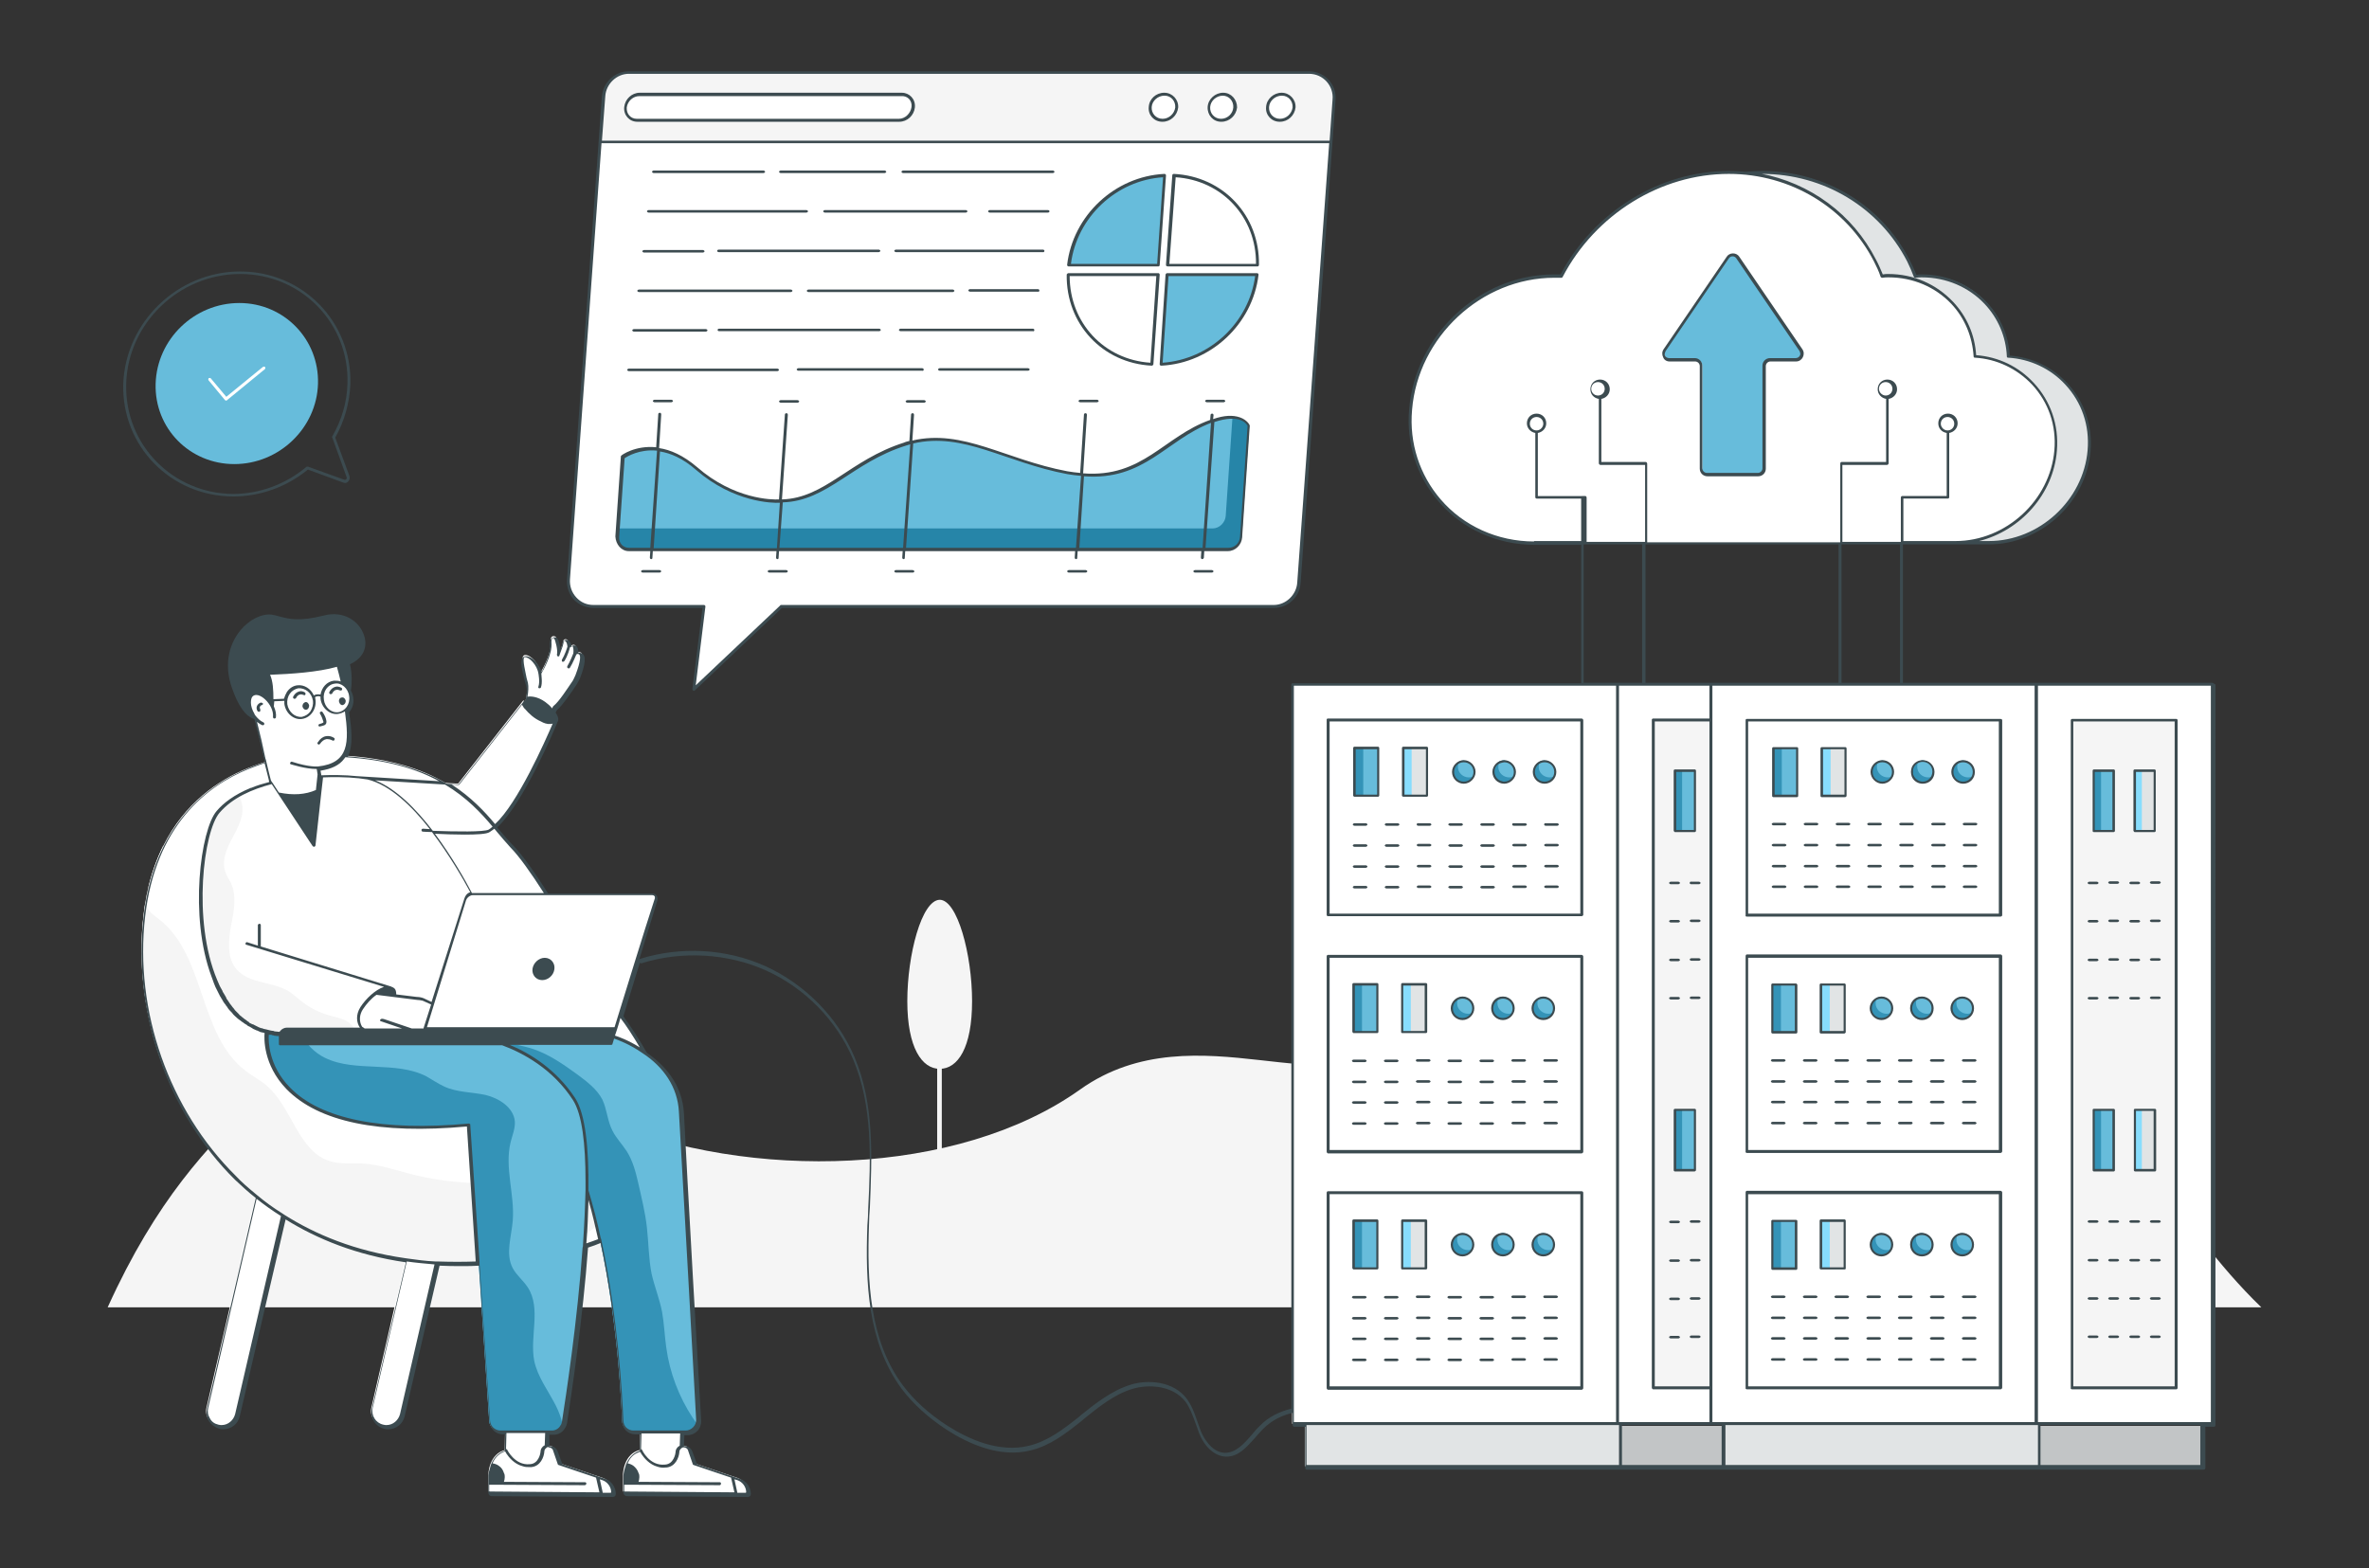 <svg xmlns="http://www.w3.org/2000/svg" viewBox="18.4 63.75 563.2 372.9" id="WebHosting"><rect x="18.4" y="63.75" width="563.2" height="372.9" fill="#333333" stroke="none"/><g fill="#000000" class="color000000 svgShape"><path fill="#f5f5f5" d="M556 374.6H44c11.6-25.6 23.8-38.3 35.4-49.4 4.4-4.2 8.9-8.5 15.4-11 10.9-4.3 24.8-2.5 35.9 1.5 11.1 4 20.5 9.9 31.2 14.4 34.7 14.6 84.3 13.4 113.3-7.3 27.7-19.7 61.9 5.5 72.3-13.3 8-14.5 21-24.2 45.8-23.8 17.8.3 33.5 8.9 50.1 13.8 35.7 10.5 38-1.7 65 17.6 15.6 11.3 26.7 37.3 47.6 57.5z" class="colorf5f5f5 svgShape"></path><path fill="#ffffff" d="M106.7 398.4c-.5 2 .8 3.9 2.7 4.4.3.1.6.1.8.1 1.7 0 3.2-1.1 3.5-2.8l12.1-52.2c.5-2-.8-3.9-2.7-4.4-2-.5-3.9.8-4.4 2.7l-12 52.2zM70.2 402.8c.3.1.6.1.8.1 1.7 0 3.2-1.1 3.6-2.8l12.1-52.2c.5-2-.8-3.9-2.7-4.4-2-.5-3.9.8-4.4 2.7l-12.1 52.2c-.5 2 .8 3.9 2.7 4.4z" class="colorffffff svgShape"></path><path fill="#ffffff" d="M142.2 363.2c2-.3 3.8-.6 5.6-.9 19.3-3.6 27.5-11.4 29.8-20.3 4.8-18.2-14.8-40.9-14.8-40.9S147 271.8 140 264.9c-7-7-13.7-22.8-49.4-21.6 0 0-6 .1-13.3 3.1-6.9 2.8-15 8.2-20.1 18.5-1.5 3.1-2.8 6.6-3.7 10.6-.2.8-.4 1.7-.5 2.6-.2 1.2-.4 2.4-.5 3.6-4.4 37.8 22.7 90.1 89.7 81.5z" class="colorffffff svgShape"></path><path fill="#f5f5f5" d="M53.7 274.8c1.2-3.3 2.8-6.6 3.5-10-1.5 3.1-2.8 6.6-3.7 10.6.1-.2.1-.4.2-.6zM142.2 363.2c2-.3 3.8-.6 5.6-.9 14.7-6 20.5-14 21.5-22.2-7.4.8-14.8 2.9-22.2 4-10.3 1.6-21 1.4-31.1-1.2-3.8-1-7.6-2.3-11.6-2.5-2.5-.1-5 .2-7.4-.5-7.7-2.2-9.1-12.8-15.2-18-1.6-1.4-3.5-2.3-5.1-3.6-11.1-8.5-9.4-27.3-20.4-35.9-1.1-.9-2.5-1.7-3-3.1-.2-.5-.3-.9-.3-1.4-.2 1.2-.4 2.4-.5 3.6-4.4 38 22.7 90.3 89.7 81.7z" class="colorf5f5f5 svgShape"></path><path fill="#ffffff" d="m138.5 403.2-.2 9.3 9.8 1 .3-10.6z" class="colorffffff svgShape"></path><path fill="#ffffff" d="M147.3 409.1c0-.9.7-1.6 1.6-1.6.7 0 1.2.4 1.5 1l1.1 3.2 10.3 3.5c1.4.5 2.3 1.8 2.3 3.2 0 .2-.2.4-.4.4l-28.8-.2c-.2 0-.4-.2-.4-.4v-3.9s.1-4.9 4.1-5.8c0 0 1.9 4.1 5.9 3.8 2.4-.1 2.8-3.2 2.8-3.2zM170.6 403.2l-.2 9.3 9.8 1 .2-10.6z" class="colorffffff svgShape"></path><path fill="#ffffff" d="M179.3 409.1c0-.9.7-1.6 1.6-1.6.7 0 1.2.4 1.5 1l1.1 3.2 10.3 3.5c1.4.5 2.3 1.8 2.3 3.2 0 .2-.2.4-.4.4l-28.8-.2c-.2 0-.4-.2-.4-.4v-3.9s.1-4.9 4.1-5.8c0 0 1.9 4.1 5.9 3.8 2.5-.1 2.8-3.2 2.8-3.2zM85.1 309.7h34.3l12.1-31.2s-12.6-26.3-26-29.6c-.6-.2-1.3-.2-1.9-.3-5.1-.6-25.4-1.3-33.6 8.3-5.8 6.7-9 51.1 15.1 52.8z" class="colorffffff svgShape"></path><path fill="#67bcdb" d="M126.4 310.3c34.7 1.3 39.3 76.1 39.9 91.3.1 1.5 1.3 2.7 2.8 2.7h12.5c1.2 0 2.2-.7 2.6-1.8.1-.4.2-.8.2-1.2-.7-12.6-3.5-61.6-4.1-73.2-.7-13.3-15.9-17.8-15.9-17.8h-38z" class="color67db8a svgShape"></path><path fill="#3493b7" d="M126.4 310.3c34.7 1.3 39.3 76.1 39.9 91.3.1 1.5 1.3 2.7 2.8 2.7h12.5c1.2 0 2.2-.7 2.6-1.8-.4-.5-.7-1.1-1.1-1.6-3.3-5-5.5-10.8-6.3-16.7-.4-2.8-.5-5.7-1-8.5-.6-3.1-1.8-6-2.5-9.1-.7-3.6-.7-7.3-1.1-10.9-.4-3.7-1.3-7.2-2.1-10.8-.6-2.6-1.3-5.2-2.7-7.4-1.1-1.7-2.5-3.1-3.4-4.9-1.2-2.3-1.3-5.1-2.4-7.4-1.3-2.5-3.7-4.3-6-6-3.3-2.4-6.6-4.7-10.4-6-3-1-6.2-1.3-9.2-2.4-.5-.2-.9-.3-1.4-.6h-8.2z" class="color34b75c svgShape"></path><path fill="#67bcdb" d="m130 331.2 4.7 70.4c.1 1.5 1.3 2.6 2.8 2.6h12.2c1.1 0 2-.6 2.5-1.5.2-.3.3-.6.3-.9 1.9-11.9 9.9-65.5 2.4-76.8-8.4-12.9-22.9-14.8-22.9-14.8l-42.1-.8h-1.4l-6.5-.1c0 .1-3.4 26.8 48 21.9z" class="color67db8a svgShape"></path><path fill="#3493b7" d="m130 331.2 4.7 70.4c.1 1.5 1.3 2.6 2.8 2.6h12.2c1.1 0 2-.6 2.5-1.5-.3-1.6-.9-3.2-1.6-4.6-1.8-3.6-4.4-6.9-5.2-10.8-1.1-5.8 1.7-12.4-1.5-17.4-1.1-1.7-2.7-2.9-3.6-4.6-1.8-3.4-.3-7.5 0-11.3.5-6.2-2-12.6-.5-18.7.4-1.6 1.1-3.2 1-4.9-.3-3.3-3.7-5.5-7-6.3-3.3-.7-6.8-.6-9.8-2-1.5-.7-2.8-1.6-4.2-2.4-3.7-1.9-7.9-2.1-12-2.3-4.1-.2-8.4-.3-12.1-2.1-2.5-1.2-4.7-3.4-5.7-5.9h-1.2l-.1.5c0-.2 0-.3-.1-.5l-6.5-.1c-.1.1-3.5 26.8 47.9 21.9z" class="color34b75c svgShape"></path><path fill="#ffffff" d="m77.1 288.1 34.1 10.5M94.1 246.6l.3 1.6-1.8 16.6-9.8-14.8s-4.3-17-4.6-19c0 0-2.7-16.3 10.6-17.5 7.3-.7 10.4 6.6 11.6 15.9 1.1 8.7 3.1 16.1-6.3 17.2z" class="colorffffff svgShape"></path><path fill="#ffffff" d="M101.8 229.2c.3 2.1-1.1 3.9-2.9 4.2-1.9.2-3.6-1.2-3.8-3.3s1-3.9 2.9-4.2c1.8-.2 3.5 1.3 3.8 3.3zM83.7 234.4c.1-.9-.2-2.1-.9-3.2-1.2-1.9-3.1-2.8-4.3-2.1-1.1.7-1.1 2.9.1 4.8.7 1 1.5 1.8 2.3 2.1M128.6 307.7v2h-9.5v1.7h-10l-3.4-2.2-1.5-.9c-.8-1.1-1.1-2.9.1-4.7.9-1.4 2.2-2.7 3.4-3.6l4.5.6 5.2.6c.5 0 1 .1 1.5.3l7.4 3.3c1.4.7 2.3 1.5 2.3 2.9zM109.2 306.3l10 3.3" class="colorffffff svgShape"></path><path fill="#f5f5f5" d="M85.1 309.7h18c-.2-.9-.6-1.7-1.2-2.3-1.3-1.4-3.4-1.7-5.2-2.2-2.5-.7-4.8-1.9-6.8-3.5-.9-.7-1.8-1.6-2.8-2.2-3.9-2.4-9.4-1.8-12.4-5.2-2.4-2.7-2-6.8-1.4-10.3.7-3.5 1.5-7.3-.1-10.5-.4-.7-.8-1.3-1.1-2.1-1.2-2.8.2-5.9 1.6-8.5 1.4-2.6 3-5.6 2.1-8.5-.2-.6-.4-1.1-.8-1.5-1.9 1.1-3.5 2.3-4.9 3.9-5.9 6.8-9.1 51.2 15 52.9z" class="colorf5f5f5 svgShape"></path><path fill="#ffffff" d="m118.3 311.9 10.5-34.1c.3-.8 1-1.4 1.9-1.4h42.6c.6 0 1.1.6.9 1.2l-10.6 34.3h-45.3zM80.1 289v-5.3M103.1 248.6l24.2 1.5 15.5-19.8 7.8 4.4s-9.2 22.5-15.9 26.4c-1.8 1.1-16.1.2-16.1.2" class="colorffffff svgShape"></path><path fill="#ffffff" d="m155.8 224.4-.9 1.8c-1 1.5-3.1 4.6-4.4 5.7-.2.3-.3.7-.5 1-.1.1-.1.3-.2.4-.4.8-.7 1.6-1 2.3h-.1c-.9-.1-1.6-.6-1.6-.6-1.6-.8-2.8-1.8-3.8-3.1 0 0-.1-.1-.1-.2s-.1-.1-.1-.2c.1-.4.2-.9.3-1.4 0-.1.1-.3.1-.4.2-1.3.4-2.7.2-3.6-.5-2-1.9-6.5-.5-6.6 1.4-.1 3.4 2.2 3.7 4.2 0 0 2.7-4.4 2.4-7.3 0 0-.2-1.8 1.1-1.3.4.1 1.2 3.3.9 4.3.2-.5.9-2.6 1-3.2.1-.7 1.4-.9 1.6 1.3.1-.1.6-.6 1.1-.4.6.3.4 1.9.4 2.1 0-.1.4-.6 1.1-.3 1 .7-.1 3.9-.7 5.5z" class="colorffffff svgShape"></path><path fill="#ffffff" d="M146.9 223.9s.4 2.1 0 3.3M153.8 217.6s-.5 1.8-1.3 3.2M155.3 219.3s-.8 2-1.5 3.1" class="colorffffff svgShape"></path><path fill="#e1e4e5" d="M391.1 192.9c-8.8 0-17-3.7-22.5-10.2-5.1-5.9-7.6-13.6-6.9-21.6 1.4-17.5 16.7-31.8 34.1-31.8h1.8c7.8-15 23.3-24.7 39.8-24.7 14.8 0 28.2 8 34.8 21 .6 1.2 1.2 2.4 1.7 3.7.5-.1 1-.1 1.5-.1 5.9 0 11.3 2.3 15.2 6.5 3.3 3.5 5.1 8 5.4 12.8 5.3.4 10.2 2.7 13.8 6.5 3.9 4.3 5.9 9.9 5.4 15.9-1 12.1-11.7 21.9-23.8 21.9H391.1z" class="colore1e5e2 svgShape"></path><path fill="#ffffff" d="M383.1 192.9c-8.8 0-17-3.7-22.5-10.2-5.1-5.9-7.6-13.6-6.9-21.6 1.4-17.5 16.7-31.8 34.1-31.8h1.8c7.8-15 23.3-24.7 39.8-24.7 14.8 0 28.2 8 34.8 21 .6 1.2 1.2 2.4 1.7 3.7.5-.1 1-.1 1.5-.1 5.9 0 11.3 2.3 15.2 6.5 3.3 3.5 5.1 8 5.4 12.8 5.3.4 10.2 2.7 13.8 6.5 3.9 4.3 5.9 9.9 5.4 15.9-1 12.1-11.7 21.9-23.8 21.9H383.1z" class="colorffffff svgShape"></path><path fill="#67bcdb" d="M424.3 176.6h12.1c.8 0 1.5-.7 1.5-1.5v-24.4c0-.8.7-1.5 1.5-1.5h6.1c1.2 0 1.9-1.3 1.2-2.3l-15-22c-.6-.8-1.8-.8-2.4 0l-15 22c-.7 1 0 2.3 1.2 2.3h6.1c.8 0 1.5.7 1.5 1.5v24.4c-.3.8.4 1.5 1.2 1.5z" class="color67db8a svgShape"></path><path fill="#ffffff" d="m335.6 87.4-8.3 115c-.2 3.1-2.9 5.6-6 5.6H204.1l-20.8 19.6 2.4-19.6h-26.2c-3.5 0-6.2-3-6-6.4l8.3-115c.2-3.1 2.9-5.6 6-5.6h161.7c3.6 0 6.3 2.9 6.1 6.4z" class="colorffffff svgShape"></path><path fill="#f5f5f5" d="m334.8 97.5.7-10.1c.3-3.5-2.5-6.4-6-6.4H167.9c-3.2 0-5.8 2.4-6 5.6l-.8 11h173.7z" class="colorf5f5f5 svgShape"></path><path fill="#ffffff" d="M319.7 89.2c-.1 1.7 1.1 3.1 2.9 3.2 1.7 0 3.2-1.3 3.4-3.1.1-1.7-1.1-3.1-2.9-3.2-1.7 0-3.2 1.4-3.4 3.1zM305.8 89.2c-.1 1.7 1.1 3.1 2.9 3.2 1.7 0 3.2-1.3 3.4-3.1.1-1.7-1.1-3.1-2.9-3.2-1.8 0-3.3 1.4-3.4 3.1zM291.8 89.2c-.1 1.7 1.1 3.1 2.9 3.2 1.7 0 3.2-1.3 3.4-3.1.1-1.7-1.1-3.1-2.9-3.2-1.7 0-3.2 1.4-3.4 3.1zM167.1 89.2c-.2 1.7 1 3.1 2.7 3.1h62.3c1.7 0 3.2-1.4 3.4-3.1.1-.8-.2-1.6-.7-2.2-.5-.6-1.2-.9-2.1-.9h-62.3c-1.6.1-3.1 1.5-3.3 3.1z" class="colorffffff svgShape"></path><path fill="#67bcdb" d="m295.2 105.5-1.5 21.3h-21.3c1.5-11.5 11.3-20.7 22.8-21.3z" class="color67db8a svgShape"></path><path fill="#ffffff" d="M272.4 129.1h21.3l-1.5 21.3c-11.5-.6-20-9.9-19.8-21.3z" class="colorffffff svgShape"></path><path fill="#67bcdb" d="M317.2 129.1c-1.4 11.5-11.2 20.7-22.7 21.3l1.5-21.3h21.2z" class="color67db8a svgShape"></path><path fill="#ffffff" d="M317.4 126.8h-21.3l1.5-21.3c11.4.6 20 9.8 19.8 21.3z" class="colorffffff svgShape"></path><path fill="#2685a8" d="m315.4 165-1.8 26.4c-.1 1.6-1.5 3-3.1 3H167.9c-1.6 0-2.8-1.3-2.7-3l1.3-18.9s7.6-5.9 17.6 2.6c10 8.6 20 7.7 20 7.7 10.6-.1 16.5-9.4 29.5-13.5s23 3.9 38.7 6.8c15.7 2.9 21-5.8 31-10.9 3.6-1.8 6.2-2.4 8-2.3 3.3.2 4.1 2.1 4.1 2.1z" class="color26a851 svgShape"></path><path fill="#67bcdb" d="m311.4 163-1.6 23.4c-.1 1.6-1.5 3-3.1 3H165.4l1.1-16.7s7.6-5.9 17.6 2.6c10 8.6 20 7.7 20 7.7 10.6-.1 16.5-9.4 29.5-13.5s23 3.9 38.7 6.8c15.7 2.9 21-5.8 31-10.9 3.7-1.9 6.3-2.5 8.1-2.4z" class="color67db8a svgShape"></path><path fill="#ffffff" d="M233.1 104.6h35.6M204 104.6h24.7M173.8 104.6h26.1M253.7 114h13.8M214.6 114H248M172.6 114h37.5M231.4 123.4h34.9M189.3 123.4h38M171.5 123.4h14M249.1 132.8h16.1M210.6 132.8h34.3M170.3 132.8h36.1M186.2 142.2h-17.1M227.4 142.2h-38M264 142.2h-31.4M241.8 151.6h21M208.2 151.6h29.5M167.9 151.6h35.3M325.6 226.5h77.3v175.8h-77.3z" class="colorffffff svgShape"></path><path fill="#ffffff" d="M334.1 235h60.3v46.4h-60.3zM334.1 291.2h60.3v46.4h-60.3zM334.1 347.3h60.3v46.4h-60.3zM402.9 226.5h41.8v175.8h-41.8z" class="colorffffff svgShape"></path><path fill="#f5f5f5" d="M411.4 235h24.8v158.8h-24.8z" class="colorf5f5f5 svgShape"></path><path fill="#e1e4e5" d="M328.6 402.2h75v10.2h-75z" class="colore1e5e2 svgShape"></path><path fill="#c2c5c6" d="M403.7 402.8h38.7V413h-38.7z" class="colorc2c6c3 svgShape"></path><path fill="#3493b7" d="M340.4 241.7h5.6V253h-5.6z" class="color34b75c svgShape"></path><path fill="#67bcdb" d="M342.5 241.7h3.6V253h-3.6z" class="color67db8a svgShape"></path><path fill="#87ddfd" d="M352 241.7h5.6V253H352z" class="colorc6cec8 svgShape"></path><path fill="#e1e4e5" d="M354 241.7h3.6V253H354z" class="colore1e5e2 svgShape"></path><path fill="#3493b7" d="M383 247.3c0 1.4 1.2 2.5 2.6 2.5 1 0 1.9-.6 2.3-1.5.2-.3.2-.7.2-1.1 0-1.4-1.2-2.6-2.6-2.6-.4 0-.8.1-1.1.3-.8.5-1.4 1.4-1.4 2.4z" class="color34b75c svgShape"></path><path fill="#67bcdb" d="M384.2 246.1c0 1.4 1.2 2.5 2.6 2.5.4 0 .8-.1 1.1-.3.2-.3.2-.7.2-1.1 0-1.4-1.2-2.6-2.6-2.6-.4 0-.8.1-1.1.3-.1.5-.2.8-.2 1.2z" class="color67db8a svgShape"></path><path fill="#3493b7" d="M373.4 247.3c0 1.4 1.2 2.5 2.6 2.5 1 0 1.9-.6 2.3-1.5.2-.3.2-.7.2-1.1 0-1.4-1.2-2.6-2.6-2.6-.4 0-.8.1-1.1.3-.8.5-1.4 1.4-1.4 2.4z" class="color34b75c svgShape"></path><path fill="#67bcdb" d="M374.6 246.1c0 1.4 1.2 2.5 2.6 2.5.4 0 .8-.1 1.1-.3.2-.3.2-.7.2-1.1 0-1.4-1.2-2.6-2.6-2.6-.4 0-.8.1-1.1.3-.1.5-.2.8-.2 1.2z" class="color67db8a svgShape"></path><path fill="#3493b7" d="M363.8 247.3c0 1.4 1.2 2.5 2.6 2.5 1 0 1.9-.6 2.3-1.5.2-.3.2-.7.2-1.1 0-1.4-1.2-2.6-2.6-2.6-.4 0-.8.1-1.1.3-.8.5-1.4 1.4-1.4 2.4z" class="color34b75c svgShape"></path><path fill="#67bcdb" d="M365 246.1c0 1.4 1.2 2.5 2.6 2.5.4 0 .8-.1 1.1-.3.2-.3.2-.7.2-1.1 0-1.4-1.2-2.6-2.6-2.6-.4 0-.8.1-1.1.3-.1.5-.2.8-.2 1.2z" class="color67db8a svgShape"></path><path fill="#3493b7" d="M373.4 247.3c0 1.4 1.2 2.5 2.6 2.5 1 0 1.9-.6 2.3-1.5.2-.3.2-.7.2-1.1 0-1.4-1.2-2.6-2.6-2.6-.4 0-.8.1-1.1.3-.8.5-1.4 1.4-1.4 2.4z" class="color34b75c svgShape"></path><path fill="#67bcdb" d="M374.6 246.1c0 1.4 1.2 2.5 2.6 2.5.4 0 .8-.1 1.1-.3.2-.3.2-.7.2-1.1 0-1.4-1.2-2.6-2.6-2.6-.4 0-.8.1-1.1.3-.1.5-.2.8-.2 1.2z" class="color67db8a svgShape"></path><path fill="#3493b7" d="M340.2 297.9h5.6v11.3h-5.6z" class="color34b75c svgShape"></path><path fill="#67bcdb" d="M342.2 297.9h3.6v11.3h-3.6z" class="color67db8a svgShape"></path><path fill="#87ddfd" d="M351.8 297.9h5.6v11.3h-5.6z" class="colorc6cec8 svgShape"></path><path fill="#e1e4e5" d="M353.8 297.9h3.6v11.3h-3.6z" class="colore1e5e2 svgShape"></path><path fill="#3493b7" d="M382.8 303.5c0 1.4 1.2 2.5 2.6 2.5 1 0 1.9-.6 2.3-1.5.2-.3.2-.7.2-1.1 0-1.4-1.2-2.6-2.6-2.6-.4 0-.8.1-1.1.3-.8.5-1.4 1.4-1.4 2.4z" class="color34b75c svgShape"></path><path fill="#67bcdb" d="M383.9 302.3c0 1.4 1.2 2.5 2.6 2.5.4 0 .8-.1 1.1-.3.2-.3.2-.7.2-1.1 0-1.4-1.2-2.6-2.6-2.6-.4 0-.8.1-1.1.3-.1.5-.2.8-.2 1.2z" class="color67db8a svgShape"></path><path fill="#3493b7" d="M373.2 303.5c0 1.4 1.2 2.5 2.6 2.5 1 0 1.9-.6 2.3-1.5.2-.3.2-.7.2-1.1 0-1.4-1.2-2.6-2.6-2.6-.4 0-.8.1-1.1.3-.8.5-1.4 1.4-1.4 2.4z" class="color34b75c svgShape"></path><path fill="#67bcdb" d="M374.4 302.3c0 1.4 1.2 2.5 2.6 2.5.4 0 .8-.1 1.1-.3.2-.3.2-.7.2-1.1 0-1.4-1.2-2.6-2.6-2.6-.4 0-.8.1-1.1.3-.2.5-.2.8-.2 1.2z" class="color67db8a svgShape"></path><path fill="#3493b7" d="M363.6 303.5c0 1.4 1.2 2.5 2.6 2.5 1 0 1.9-.6 2.3-1.5.2-.3.2-.7.2-1.1 0-1.4-1.2-2.6-2.6-2.6-.4 0-.8.1-1.1.3-.8.5-1.4 1.4-1.4 2.4z" class="color34b75c svgShape"></path><path fill="#67bcdb" d="M364.8 302.3c0 1.4 1.2 2.5 2.6 2.5.4 0 .8-.1 1.1-.3.2-.3.2-.7.2-1.1 0-1.4-1.2-2.6-2.6-2.6-.4 0-.8.1-1.1.3-.1.5-.2.8-.2 1.2z" class="color67db8a svgShape"></path><path fill="#3493b7" d="M373.2 303.5c0 1.4 1.2 2.5 2.6 2.5 1 0 1.9-.6 2.3-1.5.2-.3.2-.7.2-1.1 0-1.4-1.2-2.6-2.6-2.6-.4 0-.8.1-1.1.3-.8.5-1.4 1.4-1.4 2.4z" class="color34b75c svgShape"></path><path fill="#67bcdb" d="M374.4 302.3c0 1.4 1.2 2.5 2.6 2.5.4 0 .8-.1 1.1-.3.2-.3.2-.7.2-1.1 0-1.4-1.2-2.6-2.6-2.6-.4 0-.8.1-1.1.3-.2.5-.2.8-.2 1.2z" class="color67db8a svgShape"></path><path fill="#3493b7" d="M340.2 354h5.6v11.3h-5.6z" class="color34b75c svgShape"></path><path fill="#67bcdb" d="M342.2 354h3.6v11.3h-3.6z" class="color67db8a svgShape"></path><path fill="#87ddfd" d="M351.8 354h5.6v11.3h-5.6z" class="colorc6cec8 svgShape"></path><path fill="#e1e4e5" d="M353.8 354h3.6v11.3h-3.6z" class="colore1e5e2 svgShape"></path><path fill="#3493b7" d="M382.8 359.7c0 1.4 1.2 2.5 2.6 2.5 1 0 1.9-.6 2.3-1.5.2-.3.2-.7.2-1.1 0-1.4-1.2-2.6-2.6-2.6-.4 0-.8.1-1.1.3-.8.5-1.4 1.4-1.4 2.4z" class="color34b75c svgShape"></path><path fill="#67bcdb" d="M383.9 358.5c0 1.4 1.2 2.5 2.6 2.5.4 0 .8-.1 1.1-.3.2-.3.2-.7.2-1.1 0-1.4-1.2-2.6-2.6-2.6-.4 0-.8.1-1.1.3-.1.4-.2.8-.2 1.2z" class="color67db8a svgShape"></path><path fill="#3493b7" d="M373.2 359.7c0 1.4 1.2 2.5 2.6 2.5 1 0 1.9-.6 2.3-1.5.2-.3.2-.7.2-1.1 0-1.4-1.2-2.6-2.6-2.6-.4 0-.8.1-1.1.3-.8.5-1.4 1.4-1.4 2.4z" class="color34b75c svgShape"></path><path fill="#67bcdb" d="M374.4 358.5c0 1.4 1.2 2.5 2.6 2.5.4 0 .8-.1 1.1-.3.2-.3.2-.7.2-1.1 0-1.4-1.2-2.6-2.6-2.6-.4 0-.8.1-1.1.3-.2.4-.2.8-.2 1.2z" class="color67db8a svgShape"></path><path fill="#3493b7" d="M363.6 359.7c0 1.4 1.2 2.5 2.6 2.5 1 0 1.9-.6 2.3-1.5.2-.3.2-.7.2-1.1 0-1.4-1.2-2.6-2.6-2.6-.4 0-.8.1-1.1.3-.8.5-1.4 1.4-1.4 2.4z" class="color34b75c svgShape"></path><path fill="#67bcdb" d="M364.8 358.5c0 1.4 1.2 2.5 2.6 2.5.4 0 .8-.1 1.1-.3.2-.3.2-.7.2-1.1 0-1.4-1.2-2.6-2.6-2.6-.4 0-.8.1-1.1.3-.1.4-.2.8-.2 1.2z" class="color67db8a svgShape"></path><path fill="#3493b7" d="M373.2 359.7c0 1.4 1.2 2.5 2.6 2.5 1 0 1.9-.6 2.3-1.5.2-.3.2-.7.2-1.1 0-1.4-1.2-2.6-2.6-2.6-.4 0-.8.1-1.1.3-.8.5-1.4 1.4-1.4 2.4z" class="color34b75c svgShape"></path><path fill="#67bcdb" d="M374.4 358.5c0 1.4 1.2 2.5 2.6 2.5.4 0 .8-.1 1.1-.3.2-.3.2-.7.2-1.1 0-1.4-1.2-2.6-2.6-2.6-.4 0-.8.1-1.1.3-.2.4-.2.8-.2 1.2z" class="color67db8a svgShape"></path><path fill="#3493b7" d="M416.6 247h4.7v14.3h-4.7z" class="color34b75c svgShape"></path><path fill="#67bcdb" d="M418.3 247h3v14.3h-3z" class="color67db8a svgShape"></path><path fill="#87ddfd" d="M426.4 247h4.7v14.3h-4.7z" class="colorc6cec8 svgShape"></path><path fill="#e1e4e5" d="M428.1 247h3v14.3h-3z" class="colore1e5e2 svgShape"></path><path fill="#3493b7" d="M416.6 327.7h4.7V342h-4.7z" class="color34b75c svgShape"></path><path fill="#67bcdb" d="M418.3 327.7h3V342h-3z" class="color67db8a svgShape"></path><path fill="#87ddfd" d="M426.4 327.7h4.7V342h-4.7z" class="colorc6cec8 svgShape"></path><path fill="#e1e4e5" d="M428.1 327.7h3V342h-3z" class="colore1e5e2 svgShape"></path><path fill="#ffffff" d="M425.2 226.5h77.3v175.8h-77.3z" class="colorffffff svgShape"></path><path fill="#ffffff" d="M433.7 235H494v46.4h-60.3zM433.7 291.2H494v46.4h-60.3zM433.7 347.3H494v46.4h-60.3zM502.5 226.5h41.8v175.8h-41.8z" class="colorffffff svgShape"></path><path fill="#f5f5f5" d="M511 235h24.8v158.8H511z" class="colorf5f5f5 svgShape"></path><path fill="#e1e4e5" d="M428.2 402.2h75v10.2h-75z" class="colore1e5e2 svgShape"></path><path fill="#c2c5c6" d="M503.2 402.8h38.7V413h-38.7z" class="colorc2c6c3 svgShape"></path><path fill="#3493b7" d="M440 241.7h5.6V253H440z" class="color34b75c svgShape"></path><path fill="#67bcdb" d="M442 241.7h3.6V253H442z" class="color67db8a svgShape"></path><path fill="#87ddfd" d="M451.6 241.7h5.6V253h-5.6z" class="colorc6cec8 svgShape"></path><path fill="#e1e4e5" d="M453.6 241.7h3.6V253h-3.6z" class="colore1e5e2 svgShape"></path><path fill="#3493b7" d="M482.6 247.3c0 1.4 1.2 2.5 2.6 2.5 1 0 1.9-.6 2.3-1.5.2-.3.2-.7.2-1.1 0-1.4-1.2-2.6-2.6-2.6-.4 0-.8.1-1.1.3-.8.5-1.4 1.4-1.4 2.4z" class="color34b75c svgShape"></path><path fill="#67bcdb" d="M483.7 246.1c0 1.4 1.2 2.5 2.6 2.5.4 0 .8-.1 1.1-.3.2-.3.2-.7.2-1.1 0-1.4-1.2-2.6-2.6-2.6-.4 0-.8.1-1.1.3-.1.5-.2.8-.2 1.2z" class="color67db8a svgShape"></path><path fill="#3493b7" d="M473 247.3c0 1.4 1.2 2.5 2.6 2.5 1 0 1.9-.6 2.3-1.5.2-.3.2-.7.2-1.1 0-1.4-1.2-2.6-2.6-2.6-.4 0-.8.1-1.1.3-.8.5-1.4 1.4-1.4 2.4z" class="color34b75c svgShape"></path><path fill="#67bcdb" d="M474.2 246.1c0 1.4 1.2 2.5 2.6 2.5.4 0 .8-.1 1.1-.3.2-.3.2-.7.2-1.1 0-1.4-1.2-2.6-2.6-2.6-.4 0-.8.1-1.1.3-.2.5-.2.8-.2 1.2z" class="color67db8a svgShape"></path><path fill="#3493b7" d="M463.4 247.3c0 1.4 1.2 2.5 2.6 2.5 1 0 1.9-.6 2.3-1.5.2-.3.2-.7.2-1.1 0-1.4-1.2-2.6-2.6-2.6-.4 0-.8.1-1.1.3-.8.5-1.4 1.4-1.4 2.4z" class="color34b75c svgShape"></path><path fill="#67bcdb" d="M464.6 246.1c0 1.4 1.2 2.5 2.6 2.5.4 0 .8-.1 1.1-.3.2-.3.2-.7.2-1.1 0-1.4-1.2-2.6-2.6-2.6-.4 0-.8.1-1.1.3-.1.5-.2.8-.2 1.2z" class="color67db8a svgShape"></path><path fill="#3493b7" d="M473 247.3c0 1.4 1.2 2.5 2.6 2.5 1 0 1.9-.6 2.3-1.5.2-.3.2-.7.2-1.1 0-1.4-1.2-2.6-2.6-2.6-.4 0-.8.1-1.1.3-.8.5-1.4 1.4-1.4 2.4z" class="color34b75c svgShape"></path><path fill="#67bcdb" d="M474.2 246.1c0 1.4 1.2 2.5 2.6 2.5.4 0 .8-.1 1.1-.3.2-.3.2-.7.2-1.1 0-1.4-1.2-2.6-2.6-2.6-.4 0-.8.1-1.1.3-.2.5-.2.8-.2 1.2z" class="color67db8a svgShape"></path><path fill="#3493b7" d="M439.8 297.9h5.6v11.3h-5.6z" class="color34b75c svgShape"></path><path fill="#67bcdb" d="M441.8 297.9h3.6v11.3h-3.6z" class="color67db8a svgShape"></path><path fill="#87ddfd" d="M451.3 297.9h5.6v11.3h-5.6z" class="colorc6cec8 svgShape"></path><path fill="#e1e4e5" d="M453.4 297.9h3.6v11.3h-3.6z" class="colore1e5e2 svgShape"></path><path fill="#3493b7" d="M482.3 303.5c0 1.4 1.2 2.5 2.6 2.5 1 0 1.9-.6 2.3-1.5.2-.3.2-.7.2-1.1 0-1.4-1.2-2.6-2.6-2.6-.4 0-.8.1-1.1.3-.8.5-1.4 1.4-1.4 2.4z" class="color34b75c svgShape"></path><path fill="#67bcdb" d="M483.5 302.3c0 1.4 1.2 2.5 2.6 2.5.4 0 .8-.1 1.1-.3.2-.3.2-.7.2-1.1 0-1.4-1.2-2.6-2.6-2.6-.4 0-.8.1-1.1.3-.1.5-.2.8-.2 1.2z" class="color67db8a svgShape"></path><path fill="#3493b7" d="M472.7 303.5c0 1.4 1.2 2.5 2.6 2.5 1 0 1.9-.6 2.3-1.5.2-.3.2-.7.2-1.1 0-1.4-1.2-2.6-2.6-2.6-.4 0-.8.1-1.1.3-.8.5-1.4 1.4-1.4 2.4z" class="color34b75c svgShape"></path><path fill="#67bcdb" d="M473.9 302.3c0 1.4 1.2 2.5 2.6 2.5.4 0 .8-.1 1.1-.3.2-.3.2-.7.2-1.1 0-1.4-1.2-2.6-2.6-2.6-.4 0-.8.1-1.1.3-.1.5-.2.8-.2 1.2z" class="color67db8a svgShape"></path><path fill="#3493b7" d="M463.1 303.5c0 1.4 1.2 2.5 2.6 2.5 1 0 1.9-.6 2.3-1.5.2-.3.2-.7.2-1.1 0-1.4-1.2-2.6-2.6-2.6-.4 0-.8.1-1.1.3-.7.5-1.4 1.4-1.4 2.4z" class="color34b75c svgShape"></path><path fill="#67bcdb" d="M464.3 302.3c0 1.4 1.2 2.5 2.6 2.5.4 0 .8-.1 1.1-.3.2-.3.2-.7.2-1.1 0-1.4-1.2-2.6-2.6-2.6-.4 0-.8.1-1.1.3-.1.5-.2.8-.2 1.2z" class="color67db8a svgShape"></path><path fill="#3493b7" d="M472.7 303.5c0 1.4 1.2 2.5 2.6 2.5 1 0 1.9-.6 2.3-1.5.2-.3.2-.7.2-1.1 0-1.4-1.2-2.6-2.6-2.6-.4 0-.8.1-1.1.3-.8.5-1.4 1.4-1.4 2.4z" class="color34b75c svgShape"></path><path fill="#67bcdb" d="M473.9 302.3c0 1.4 1.2 2.5 2.6 2.5.4 0 .8-.1 1.1-.3.2-.3.2-.7.2-1.1 0-1.4-1.2-2.6-2.6-2.6-.4 0-.8.1-1.1.3-.1.5-.2.8-.2 1.2z" class="color67db8a svgShape"></path><path fill="#3493b7" d="M439.8 354h5.6v11.3h-5.6z" class="color34b75c svgShape"></path><path fill="#67bcdb" d="M441.8 354h3.6v11.3h-3.6z" class="color67db8a svgShape"></path><path fill="#87ddfd" d="M451.3 354h5.6v11.3h-5.6z" class="colorc6cec8 svgShape"></path><path fill="#e1e4e5" d="M453.4 354h3.6v11.3h-3.6z" class="colore1e5e2 svgShape"></path><path fill="#3493b7" d="M482.3 359.7c0 1.4 1.2 2.5 2.6 2.5 1 0 1.9-.6 2.3-1.5.2-.3.2-.7.2-1.1 0-1.4-1.2-2.6-2.6-2.6-.4 0-.8.1-1.1.3-.8.5-1.4 1.4-1.4 2.4z" class="color34b75c svgShape"></path><path fill="#67bcdb" d="M483.5 358.5c0 1.4 1.2 2.5 2.6 2.5.4 0 .8-.1 1.1-.3.2-.3.2-.7.2-1.1 0-1.4-1.2-2.6-2.6-2.6-.4 0-.8.1-1.1.3-.1.4-.2.8-.2 1.2z" class="color67db8a svgShape"></path><path fill="#3493b7" d="M472.7 359.7c0 1.4 1.2 2.5 2.6 2.5 1 0 1.9-.6 2.3-1.5.2-.3.2-.7.2-1.1 0-1.4-1.2-2.6-2.6-2.6-.4 0-.8.1-1.1.3-.8.5-1.4 1.4-1.4 2.4z" class="color34b75c svgShape"></path><path fill="#67bcdb" d="M473.9 358.5c0 1.4 1.2 2.5 2.6 2.5.4 0 .8-.1 1.1-.3.2-.3.2-.7.2-1.1 0-1.4-1.2-2.6-2.6-2.6-.4 0-.8.1-1.1.3-.1.4-.2.8-.2 1.2z" class="color67db8a svgShape"></path><path fill="#3493b7" d="M463.1 359.7c0 1.4 1.2 2.5 2.6 2.5 1 0 1.9-.6 2.3-1.5.2-.3.2-.7.2-1.1 0-1.4-1.2-2.6-2.6-2.6-.4 0-.8.1-1.1.3-.7.5-1.4 1.4-1.4 2.4z" class="color34b75c svgShape"></path><path fill="#67bcdb" d="M464.3 358.5c0 1.4 1.2 2.5 2.6 2.5.4 0 .8-.1 1.1-.3.2-.3.2-.7.2-1.1 0-1.4-1.2-2.6-2.6-2.6-.4 0-.8.1-1.1.3-.1.4-.2.8-.2 1.2z" class="color67db8a svgShape"></path><path fill="#3493b7" d="M472.7 359.7c0 1.4 1.2 2.5 2.6 2.5 1 0 1.9-.6 2.3-1.5.2-.3.2-.7.2-1.1 0-1.4-1.2-2.6-2.6-2.6-.4 0-.8.1-1.1.3-.8.5-1.4 1.4-1.4 2.4z" class="color34b75c svgShape"></path><path fill="#67bcdb" d="M473.9 358.5c0 1.4 1.2 2.5 2.6 2.5.4 0 .8-.1 1.1-.3.2-.3.2-.7.2-1.1 0-1.4-1.2-2.6-2.6-2.6-.4 0-.8.1-1.1.3-.1.4-.2.8-.2 1.2z" class="color67db8a svgShape"></path><path fill="#3493b7" d="M516.2 247h4.7v14.3h-4.7z" class="color34b75c svgShape"></path><path fill="#67bcdb" d="M517.9 247h3v14.3h-3z" class="color67db8a svgShape"></path><path fill="#87ddfd" d="M525.9 247h4.7v14.3h-4.7z" class="colorc6cec8 svgShape"></path><path fill="#e1e4e5" d="M527.6 247h3v14.3h-3z" class="colore1e5e2 svgShape"></path><path fill="#3493b7" d="M516.2 327.7h4.7V342h-4.7z" class="color34b75c svgShape"></path><path fill="#67bcdb" d="M517.9 327.7h3V342h-3z" class="color67db8a svgShape"></path><path fill="#87ddfd" d="M525.9 327.7h4.7V342h-4.7z" class="colorc6cec8 svgShape"></path><path fill="#e1e4e5" d="M527.6 327.7h3V342h-3z" class="colore1e5e2 svgShape"></path><path fill="#3c4b50" d="M94.4 236.5c.5-.1.8-.2 1.1-.3.6-.3.5-.8.5-1-.1-.7-.4-1.4-.9-2.1-.1-.2-.3-.2-.5-.1s-.2.3-.1.5c.4.6.6 1.3.8 1.9 0 .1 0 .1-.1.2-.2.1-.4.2-.8.3-.2 0-.3.2-.3.4 0 .1.2.2.3.2zM94 240.7c.1 0 .1.1.2.1s.2-.1.3-.2c.4-.6.9-1 1.5-1.1h.3c.6 0 1.1.3 1.1.3.2.1.4.1.5-.1.1-.2.1-.4-.1-.5 0 0-.8-.6-1.9-.4-.7.1-1.4.6-1.9 1.4-.2.2-.2.4 0 .5zM91 230.7c-.4.1-.7.5-.7 1 .1.5.5.9.9.8.4 0 .7-.5.7-1-.1-.5-.5-.9-.9-.8zM91 228.9c.1-.2 0-.4-.1-.5-.5-.3-1-.4-1.5-.2-.9.3-1.3 1.2-1.3 1.2-.1.2 0 .4.2.5h.2c.1 0 .3-.1.3-.2 0 0 .3-.7.9-.8.3-.1.6 0 .9.1.1.1.3.1.4-.1zM99 230.6c.1.5.5.9.9.8.4-.1.7-.5.7-1-.1-.5-.5-.9-.9-.8-.5 0-.8.5-.7 1zM98 227.1c-.9.3-1.3 1.2-1.3 1.2-.1.2 0 .4.2.5h.2c.1 0 .3-.1.3-.2 0 0 .3-.7.9-.8.3-.1.6 0 .9.1.2.1.4 0 .5-.1.1-.2 0-.4-.1-.5-.6-.3-1.1-.4-1.6-.2zM80.4 230.8c-.8.3-1.3 1.1-.8 2 .1.1.2.2.3.2h.2c.2-.1.2-.3.2-.5-.1-.3-.2-.5-.1-.7.1-.3.4-.4.5-.4.2-.1.3-.3.2-.4-.1-.1-.3-.2-.5-.2zM147.9 291.5c-1.4 0-2.7 1.2-2.9 2.6-.2 1.4.8 2.7 2.3 2.7 1.4 0 2.7-1.1 2.9-2.6.2-1.4-.8-2.7-2.3-2.7zM415.3 149.7h6.1c.6 0 1.1.5 1.1 1.1v24.4c0 1 .8 1.8 1.8 1.8h12.1c1 0 1.8-.8 1.8-1.8v-24.4c0-.6.5-1.1 1.1-1.1h6.1c.7 0 1.3-.4 1.6-1 .3-.6.3-1.3-.1-1.9l-15-22c-.3-.5-.9-.8-1.5-.8s-1.2.3-1.5.8l-15 22c-.4.6-.4 1.3-.1 1.9.2.6.8 1 1.5 1zm-.9-2.5 15-22c.2-.3.5-.5.9-.5s.7.2.9.5l15 22c.2.4.3.8.1 1.1-.2.4-.6.6-1 .6h-6.1c-1 0-1.8.8-1.8 1.8v24.4c0 .6-.5 1.1-1.1 1.1h-12.1c-.6 0-1.1-.5-1.1-1.1v-24.4c0-1-.8-1.8-1.8-1.8h-6.1c-.4 0-.8-.2-1-.6-.1-.3 0-.7.2-1.1zM159.6 208.3h25.8l-2.4 19.3c0 .1.1.3.2.4h.2c.1 0 .2 0 .2-.1l20.7-19.6h117c3.3 0 6.1-2.6 6.3-5.9.8-11.3 6.9-95.4 8.3-114.9.3-3.8-2.7-6.8-6.3-6.8H167.9c-3.3 0-6.1 2.6-6.4 5.9l-8.3 115c-.1 1.8.5 3.5 1.7 4.8 1.2 1.2 2.9 1.9 4.7 1.9zm2.7-121.7c.2-2.9 2.7-5.3 5.6-5.3h161.7c3.4 0 5.9 2.9 5.6 6.1l-.7 9.8h-173l.8-10.6zm-8.4 114.9 7.5-103.7h173l-7.6 104.5c-.2 2.9-2.7 5.3-5.6 5.3H204.1c-.1 0-.2 0-.2.1l-20.1 19 2.3-18.7c0-.1 0-.2-.1-.3-.1-.1-.2-.1-.3-.1h-26.2c-1.6 0-3-.6-4.1-1.8-1.1-1.2-1.6-2.7-1.5-4.3z" class="color3c4150 svgShape"></path><path fill="#3c4b50" d="M323.1 85.8c-1.9 0-3.6 1.5-3.7 3.4-.2 1.9 1.3 3.5 3.2 3.5h.1c1.9 0 3.5-1.5 3.7-3.4.1-1.9-1.4-3.5-3.3-3.5zm-.4 6.2c-1.6 0-2.7-1.3-2.6-2.8.1-1.5 1.5-2.7 3-2.7h.1c1.5 0 2.6 1.3 2.5 2.8-.2 1.5-1.5 2.7-3 2.7zM309.2 85.8c-1.9 0-3.6 1.5-3.7 3.4-.1 1.9 1.3 3.5 3.2 3.5h.1c1.9 0 3.5-1.5 3.7-3.4 0-1.9-1.4-3.5-3.3-3.5zm-.5 6.2c-1.6 0-2.7-1.3-2.6-2.8.1-1.5 1.5-2.7 3-2.7s2.6 1.3 2.5 2.8c-.1 1.5-1.4 2.7-2.9 2.7zM295.2 85.8c-2 0-3.6 1.5-3.7 3.4-.2 1.9 1.3 3.5 3.2 3.5h.1c1.9 0 3.5-1.5 3.7-3.4.1-1.9-1.4-3.5-3.3-3.5zm-.4 6.2c-1.6 0-2.7-1.3-2.6-2.8.1-1.5 1.5-2.7 3-2.7h.1c1.5 0 2.6 1.3 2.5 2.8-.2 1.5-1.5 2.7-3 2.7zM232.8 85.8h-62.3c-1.9 0-3.5 1.5-3.7 3.4-.2 1.9 1.2 3.5 3.1 3.5h62.3c1.9 0 3.5-1.5 3.7-3.4.2-2-1.3-3.5-3.1-3.5zm2.3 3.4c-.2 1.5-1.5 2.8-3 2.8h-62.3c-1.5 0-2.5-1.2-2.4-2.7.2-1.5 1.5-2.7 3-2.7h62.3c1.5-.1 2.6 1.1 2.4 2.6zM272.5 127.1h21.3c.2 0 .3-.2.3-.3l1.5-21.3c0-.1 0-.2-.1-.3-.1-.1-.2-.1-.3-.1-11.8.6-21.7 9.9-23.1 21.6 0 .1 0 .2.1.3.1.1.2.1.3.1zm22.4-21.2-1.4 20.6H273c1.4-11.1 10.8-19.9 21.9-20.6zM292.2 150.7c.2 0 .3-.1.4-.3l1.5-21.3c0-.1 0-.2-.1-.3-.1-.1-.1-.1-.3-.1h-21.3c-.2 0-.3.2-.4.3-.2 11.8 8.5 21.1 20.2 21.7zm1.1-21.3-1.4 20.6c-11-.7-19.2-9.5-19.2-20.6h20.6zM294.1 150.3c0 .1 0 .2.1.3.1.1.2.1.3.1 11.8-.6 21.7-9.9 23.1-21.6 0-.1 0-.2-.1-.3-.1-.1-.2-.1-.3-.1h-21.3c-.2 0-.3.1-.4.3l-1.4 21.3zm2.1-20.9h20.6c-1.5 11.1-10.8 19.8-22 20.6l1.4-20.6zM296.1 127.1h21.3c.2 0 .3-.2.3-.4.2-11.7-8.5-21-20.2-21.6-.2 0-.4.1-.4.3l-1.5 21.3c0 .1 0 .2.1.3.2.1.3.1.4.1zm1.8-21.2c11 .7 19.2 9.5 19.1 20.6h-20.6l1.5-20.6zM167.9 194.8h5.1l-.1 1.5c0 .2.1.4.3.4.2 0 .3-.1.3-.3l.1-1.6H203l-.1 1.5c0 .2.1.4.3.4.2 0 .3-.1.3-.3l.1-1.6H233l-.1 1.5c0 .2.1.4.3.4.2 0 .3-.1.3-.3l.1-1.6H274l-.1 1.5c0 .2.1.4.3.4.2 0 .3-.1.3-.3l.1-1.6H304l-.1 1.5c0 .2.1.4.3.4.2 0 .3-.1.4-.3l.1-1.6h5.6c1.8 0 3.3-1.5 3.4-3.3l1.8-26.4v-.2c0-.1-.6-1.3-2.3-1.9-1.7-.6-3.8-.5-6.4.4l.1-.9c0-.2-.1-.4-.3-.4-.2 0-.4.1-.4.3l-.1 1.2c-11 3.9-16 13.8-30.2 12.7l.9-13.9c0-.2-.1-.4-.3-.4-.2 0-.4.1-.4.3l-.9 13.9c-1-.1-2-.2-3.1-.4-14.8-2.8-24.7-10.1-36.8-7.3l.4-6.1c0-.2-.1-.4-.3-.4-.2 0-.4.1-.4.3l-.4 6.3c-.4.1-.9.2-1.3.4-12.9 4.1-18.7 13.2-29 13.5l1.4-20.1c0-.2-.1-.4-.3-.4-.2 0-.4.1-.4.3l-1.4 20.2c-1.6.1-10.7 0-19.5-7.7-3.3-2.8-6.3-4.1-9-4.5l.5-8c0-.2-.1-.4-.3-.4-.2 0-.4.1-.4.3l-.5 7.9c-5-.5-8.3 1.9-8.3 2-.1.1-.1.1-.1.3l-1.3 18.9c.1 1.9 1.4 3.5 3.2 3.5zm139.2-30.7c3-1 5-.9 6.1-.5 1.2.4 1.7 1.2 1.8 1.4l-1.8 26.4c-.1 1.5-1.3 2.6-2.7 2.6H305l2.1-29.9zm-31 12.9c14.4 1.1 19.6-8.7 30.2-12.7l-2 29.7H275l1.1-17zm-40.6-7.8c12-2.8 21.8 4.5 36.7 7.3 1.1.2 2.2.3 3.2.4l-1.2 17.1h-40.4l1.7-24.8zm-31 14c10.6-.3 16.5-9.5 29.3-13.5.3-.1.7-.2 1-.3l-1.7 24.6h-29.4l.8-10.8zm-29.2-12.1c2.5.4 5.4 1.6 8.6 4.4 8.9 7.7 18.1 7.9 19.9 7.8l-.7 10.8h-29.3l1.5-23zm-8.4 1.6c.6-.4 3.5-2.2 7.7-1.8L173 194h-5.1c-1.4 0-2.4-1.1-2.3-2.6l1.3-18.7zM306.5 199.3h-4c-.2 0-.4.2-.4.3s.2.3.4.3h4c.2 0 .4-.2.4-.3s-.2-.3-.4-.3zM305.3 158.8c-.2 0-.4.2-.4.3s.2.3.4.3h4c.2 0 .4-.2.4-.3s-.2-.3-.4-.3h-4zM276.5 199.3h-4c-.2 0-.4.2-.4.3s.2.3.4.3h4c.2 0 .4-.2.4-.3s-.2-.3-.4-.3zM275.2 158.8c-.2 0-.4.2-.4.3s.2.3.4.3h4c.2 0 .4-.2.4-.3s-.2-.3-.4-.3h-4zM235.4 199.3h-4c-.2 0-.4.2-.4.3s.2.3.4.3h4c.2 0 .4-.2.4-.3s-.3-.3-.4-.3zM234.1 159.5h4c.2 0 .4-.2.4-.3s-.2-.3-.4-.3h-4c-.2 0-.4.2-.4.3s.2.3.4.3zM205.3 199.3h-4c-.2 0-.4.2-.4.3s.2.3.4.3h4c.2 0 .4-.2.4-.3s-.2-.3-.4-.3zM204 159.5h4c.2 0 .4-.2.4-.3s-.2-.3-.4-.3h-4c-.2 0-.4.2-.4.3s.2.3.4.3zM175.2 199.3h-4c-.2 0-.4.2-.4.3s.2.3.4.3h4c.2 0 .4-.2.4-.3s-.2-.3-.4-.3zM174 158.8c-.2 0-.4.2-.4.3s.2.3.4.3h4c.2 0 .4-.2.4-.3s-.2-.3-.4-.3h-4zM233.1 104.9h35.6c.2 0 .4-.2.4-.3s-.2-.3-.4-.3h-35.6c-.2 0-.4.2-.4.3s.2.3.4.3zM204 104.9h24.7c.2 0 .4-.2.4-.3s-.2-.3-.4-.3H204c-.2 0-.4.2-.4.3s.2.3.4.3zM173.8 104.9h26.1c.2 0 .4-.2.4-.3s-.2-.3-.4-.3h-26.1c-.2 0-.4.2-.4.3s.2.3.4.3zM267.9 114c0-.2-.2-.3-.4-.3h-13.8c-.2 0-.4.2-.4.3s.2.3.4.3h13.8c.2 0 .4-.1.4-.3zM248 114.3c.2 0 .4-.2.4-.3s-.2-.3-.4-.3h-33.5c-.2 0-.4.2-.4.3s.2.3.4.3H248zM172.6 114.3h37.5c.2 0 .4-.2.4-.3s-.2-.3-.4-.3h-37.5c-.2 0-.4.2-.4.3s.2.3.4.3zM266.7 123.4c0-.2-.2-.3-.4-.3h-34.9c-.2 0-.4.2-.4.3s.2.3.4.3h34.9c.2.1.4-.1.4-.3zM188.9 123.4c0 .2.2.3.4.3h38c.2 0 .4-.2.4-.3s-.2-.3-.4-.3h-38c-.2 0-.4.1-.4.3zM171.5 123.8h14c.2 0 .4-.2.4-.3s-.2-.3-.4-.3h-14c-.2 0-.4.2-.4.3s.2.3.4.3zM265.5 132.8c0-.2-.2-.3-.4-.3H249c-.2 0-.4.2-.4.3s.2.3.4.3h16.1c.3.1.4-.1.4-.3zM210.6 133.2h34.3c.2 0 .4-.2.4-.3s-.2-.3-.4-.3h-34.3c-.2 0-.4.2-.4.3s.2.3.4.3zM170.3 133.2h36.1c.2 0 .4-.2.4-.3s-.2-.3-.4-.3h-36.1c-.2 0-.4.2-.4.3s.2.3.4.3zM169.1 142.6h17.1c.2 0 .4-.2.4-.3s-.2-.3-.4-.3h-17.1c-.2 0-.4.2-.4.3s.2.3.4.3zM189 142.2c0 .2.2.3.4.3h38c.2 0 .4-.2.4-.3s-.2-.3-.4-.3h-38c-.2 0-.4.1-.4.3zM264.3 142.2c0-.2-.2-.3-.4-.3h-31.4c-.2 0-.4.2-.4.3s.2.3.4.3H264c.2.1.3-.1.3-.3zM241.8 151.3c-.2 0-.4.2-.4.3s.2.3.4.3h21c.2 0 .4-.2.4-.3s-.2-.3-.4-.3h-21zM238 151.6c0-.2-.2-.3-.4-.3h-29.4c-.2 0-.4.2-.4.3s.2.3.4.3h29.4c.3.1.4-.1.4-.3zM167.9 152h35.3c.2 0 .4-.2.4-.3s-.2-.3-.4-.3h-35.3c-.2 0-.4.2-.4.3s.2.3.4.3zM394.4 234.6h-60.3c-.2 0-.3.1-.3.3v46.4c0 .2.2.3.3.3h60.3c.2 0 .4-.2.4-.3V235c0-.2-.2-.4-.4-.4zm-.3 46.4h-59.6v-45.7h59.6V281zM394.4 290.8h-60.3c-.2 0-.3.2-.3.4v46.4c0 .2.2.4.3.4h60.3c.2 0 .4-.2.4-.4v-46.4c0-.2-.2-.4-.4-.4zm-.3 46.4h-59.6v-45.7h59.6v45.7zM394.4 347h-60.3c-.2 0-.3.2-.3.4v46.4c0 .2.2.4.3.4h60.3c.2 0 .4-.2.4-.4v-46.4c0-.3-.2-.4-.4-.4zm-.3 46.4h-59.6v-45.7h59.6v45.7z" class="color3c4150 svgShape"></path><path fill="#3c4b50" d="M340.4 253.2h5.6c.1 0 .3-.1.3-.3v-11.3c0-.1-.1-.3-.3-.3h-5.6c-.1 0-.3.1-.3.3V253c.1.1.2.2.3.2zm.3-11.3h5.1v10.8h-5.1v-10.8zM352 253.2h5.6c.1 0 .3-.1.3-.3v-11.3c0-.1-.1-.3-.3-.3H352c-.1 0-.3.1-.3.3V253c.1.1.2.2.3.2zm.3-11.3h5.1v10.8h-5.1v-10.8zM385.6 250.1c1.6 0 2.8-1.3 2.8-2.8s-1.3-2.8-2.8-2.8c-1.5 0-2.8 1.3-2.8 2.8s1.2 2.8 2.8 2.8zm0-5.1c1.3 0 2.3 1 2.3 2.3s-1 2.3-2.3 2.3c-1.3 0-2.3-1-2.3-2.3s1-2.3 2.3-2.3zM366.4 250.1c1.5 0 2.8-1.3 2.8-2.8s-1.3-2.8-2.8-2.8-2.8 1.3-2.8 2.8 1.2 2.8 2.8 2.8zm0-5.1c1.3 0 2.3 1 2.3 2.3s-1 2.3-2.3 2.3c-1.3 0-2.3-1-2.3-2.3s1-2.3 2.3-2.3zM376 250.1c1.5 0 2.8-1.3 2.8-2.8s-1.3-2.8-2.8-2.8-2.8 1.3-2.8 2.8 1.2 2.8 2.8 2.8zm-.5-5c.2 0 .3-.1.5-.1 1.3 0 2.3 1 2.3 2.3s-1 2.3-2.3 2.3c-.2 0-.3 0-.5-.1-1-.2-1.8-1.1-1.8-2.3s.8-1.9 1.8-2.1zM340.4 260.1h2.7c.2 0 .4-.2.4-.3s-.2-.3-.4-.3h-2.7c-.2 0-.4.2-.4.3s.2.3.4.3zM348 260.1h2.7c.2 0 .4-.2.4-.3s-.2-.3-.4-.3H348c-.2 0-.4.2-.4.3s.2.3.4.3zM355.2 259.8c0 .2.2.3.4.3h2.7c.2 0 .4-.2.4-.3s-.2-.3-.4-.3h-2.7c-.2-.1-.4.1-.4.3zM363.1 260.1h2.7c.2 0 .4-.2.4-.3s-.2-.3-.4-.3h-2.7c-.2 0-.4.2-.4.3s.3.3.4.3zM370.7 260.1h2.7c.2 0 .4-.2.4-.3s-.2-.3-.4-.3h-2.7c-.2 0-.4.2-.4.3s.2.3.4.3zM377.9 259.8c0 .2.2.3.4.3h2.7c.2 0 .4-.2.4-.3s-.2-.3-.4-.3h-2.7c-.2-.1-.4.1-.4.3zM385.5 259.8c0 .2.2.3.4.3h2.7c.2 0 .4-.2.4-.3s-.2-.3-.4-.3h-2.7c-.2-.1-.4.1-.4.3zM340.4 265.1h2.7c.2 0 .4-.2.4-.3s-.2-.3-.4-.3h-2.7c-.2 0-.4.2-.4.3s.2.3.4.3zM348 265.1h2.7c.2 0 .4-.2.4-.3s-.2-.3-.4-.3H348c-.2 0-.4.2-.4.3s.2.3.4.3zM358.3 264.4h-2.7c-.2 0-.4.2-.4.3s.2.3.4.3h2.7c.2 0 .4-.2.4-.3s-.2-.3-.4-.3zM363.1 265.1h2.7c.2 0 .4-.2.4-.3s-.2-.3-.4-.3h-2.7c-.2 0-.4.2-.4.3s.3.3.4.3zM370.7 265.1h2.7c.2 0 .4-.2.4-.3s-.2-.3-.4-.3h-2.7c-.2 0-.4.2-.4.3s.2.3.4.3zM381 264.4h-2.7c-.2 0-.4.2-.4.3s.2.3.4.3h2.7c.2 0 .4-.2.4-.3s-.2-.3-.4-.3zM388.6 264.4h-2.7c-.2 0-.4.2-.4.3s.2.3.4.3h2.7c.2 0 .4-.2.4-.3s-.2-.3-.4-.3zM340.4 270.1h2.7c.2 0 .4-.2.4-.3s-.2-.3-.4-.3h-2.7c-.2 0-.4.2-.4.3s.2.3.4.3zM348 270.1h2.7c.2 0 .4-.2.4-.3s-.2-.3-.4-.3H348c-.2 0-.4.2-.4.3s.2.3.4.3zM358.3 269.4h-2.7c-.2 0-.4.2-.4.3s.2.3.4.3h2.7c.2 0 .4-.2.4-.3s-.2-.3-.4-.3zM363.1 270.1h2.7c.2 0 .4-.2.4-.3s-.2-.3-.4-.3h-2.7c-.2 0-.4.2-.4.3s.3.3.4.3zM370.7 270.1h2.7c.2 0 .4-.2.4-.3s-.2-.3-.4-.3h-2.7c-.2 0-.4.2-.4.3s.2.3.4.3zM381 269.4h-2.7c-.2 0-.4.2-.4.3s.2.3.4.3h2.7c.2 0 .4-.2.4-.3s-.2-.3-.4-.3zM388.6 269.4h-2.7c-.2 0-.4.2-.4.3s.2.3.4.3h2.7c.2 0 .4-.2.4-.3s-.2-.3-.4-.3zM340.4 275h2.7c.2 0 .4-.2.4-.3s-.2-.3-.4-.3h-2.7c-.2 0-.4.2-.4.3s.2.3.4.3zM348 275h2.7c.2 0 .4-.2.4-.3s-.2-.3-.4-.3H348c-.2 0-.4.2-.4.3s.2.3.4.3zM358.3 274.3h-2.7c-.2 0-.4.2-.4.3s.2.3.4.3h2.7c.2 0 .4-.2.4-.3s-.2-.3-.4-.3zM363.1 275h2.7c.2 0 .4-.2.4-.3s-.2-.3-.4-.3h-2.7c-.2 0-.4.2-.4.3s.3.3.4.3zM370.7 275h2.7c.2 0 .4-.2.4-.3s-.2-.3-.4-.3h-2.7c-.2 0-.4.2-.4.3s.2.3.4.3zM381 274.3h-2.7c-.2 0-.4.2-.4.3s.2.3.4.3h2.7c.2 0 .4-.2.4-.3s-.2-.3-.4-.3zM388.6 274.3h-2.7c-.2 0-.4.2-.4.3s.2.3.4.3h2.7c.2 0 .4-.2.4-.3s-.2-.3-.4-.3zM340.2 309.4h5.6c.1 0 .3-.1.3-.3v-11.3c0-.1-.1-.3-.3-.3h-5.6c-.1 0-.3.1-.3.3v11.3c.1.2.2.3.3.3zm.3-11.3h5.1v10.8h-5.1v-10.8zM351.8 309.4h5.6c.1 0 .3-.1.3-.3v-11.3c0-.1-.1-.3-.3-.3h-5.6c-.1 0-.3.1-.3.3v11.3c0 .2.1.3.3.3zm.2-11.3h5.1v10.8H352v-10.8zM385.3 306.3c1.6 0 2.8-1.3 2.8-2.8 0-1.6-1.3-2.8-2.8-2.8-1.5 0-2.8 1.3-2.8 2.8 0 1.6 1.3 2.8 2.8 2.8zm0-5.1c1.3 0 2.3 1 2.3 2.3 0 1.3-1 2.3-2.3 2.3-1.3 0-2.3-1-2.3-2.3 0-1.3 1-2.3 2.3-2.3zM375.7 306.3c1.5 0 2.8-1.3 2.8-2.8 0-1.6-1.3-2.8-2.8-2.8-.8 0-1.5.3-2 .8s-.8 1.2-.8 2c0 1.6 1.3 2.8 2.8 2.8zm0-5.1c1.3 0 2.3 1 2.3 2.3 0 1.3-1 2.3-2.3 2.3-1.3 0-2.3-1-2.3-2.3 0-1.3 1.1-2.3 2.3-2.3zM366.1 306.3c1.5 0 2.8-1.3 2.8-2.8 0-1.6-1.3-2.8-2.8-2.8s-2.8 1.3-2.8 2.8c0 1.6 1.3 2.8 2.8 2.8zm0-5.1c1.3 0 2.3 1 2.3 2.3 0 1.3-1 2.3-2.3 2.3-1.3 0-2.3-1-2.3-2.3 0-1.3 1.1-2.3 2.3-2.3zM340.2 316.3h2.7c.2 0 .4-.2.4-.3s-.2-.3-.4-.3h-2.7c-.2 0-.4.2-.4.3s.2.3.4.3zM347.8 316.3h2.7c.2 0 .4-.2.4-.3s-.2-.3-.4-.3h-2.7c-.2 0-.4.2-.4.3s.2.3.4.3zM355 315.9c0 .2.2.3.4.3h2.7c.2 0 .4-.2.4-.3s-.2-.3-.4-.3h-2.7c-.3 0-.4.2-.4.3zM362.9 316.3h2.7c.2 0 .4-.2.4-.3s-.2-.3-.4-.3h-2.7c-.2 0-.4.2-.4.3s.2.3.4.3zM370.5 316.3h2.7c.2 0 .4-.2.4-.3s-.2-.3-.4-.3h-2.7c-.2 0-.4.2-.4.3s.2.3.4.3zM377.7 315.9c0 .2.2.3.4.3h2.7c.2 0 .4-.2.4-.3s-.2-.3-.4-.3h-2.7c-.2 0-.4.2-.4.3zM385.3 315.9c0 .2.2.3.4.3h2.7c.2 0 .4-.2.4-.3s-.2-.3-.4-.3h-2.7c-.3 0-.4.2-.4.3zM340.2 321.3h2.7c.2 0 .4-.2.4-.3s-.2-.3-.4-.3h-2.7c-.2 0-.4.2-.4.3s.2.3.4.3zM347.8 321.3h2.7c.2 0 .4-.2.4-.3s-.2-.3-.4-.3h-2.7c-.2 0-.4.2-.4.3s.2.3.4.3zM358.1 320.6h-2.7c-.2 0-.4.2-.4.3s.2.3.4.3h2.7c.2 0 .4-.2.4-.3s-.2-.3-.4-.3zM362.9 321.3h2.7c.2 0 .4-.2.4-.3s-.2-.3-.4-.3h-2.7c-.2 0-.4.2-.4.3s.2.3.4.3zM370.5 321.3h2.7c.2 0 .4-.2.4-.3s-.2-.3-.4-.3h-2.7c-.2 0-.4.2-.4.3s.2.3.4.3zM380.8 320.6h-2.7c-.2 0-.4.2-.4.3s.2.3.4.3h2.7c.2 0 .4-.2.4-.3s-.2-.3-.4-.3zM388.4 320.6h-2.7c-.2 0-.4.2-.4.3s.2.3.4.3h2.7c.2 0 .4-.2.4-.3s-.3-.3-.4-.3zM340.2 326.2h2.7c.2 0 .4-.2.4-.3s-.2-.3-.4-.3h-2.7c-.2 0-.4.2-.4.3s.2.3.4.3zM347.8 326.2h2.7c.2 0 .4-.2.4-.3s-.2-.3-.4-.3h-2.7c-.2 0-.4.2-.4.3s.2.3.4.3zM358.1 325.5h-2.7c-.2 0-.4.2-.4.3s.2.3.4.3h2.7c.2 0 .4-.2.4-.3s-.2-.3-.4-.3zM362.9 326.2h2.7c.2 0 .4-.2.4-.3s-.2-.3-.4-.3h-2.7c-.2 0-.4.2-.4.3s.2.3.4.3zM370.5 326.2h2.7c.2 0 .4-.2.4-.3s-.2-.3-.4-.3h-2.7c-.2 0-.4.2-.4.3s.2.3.4.3zM380.8 325.5h-2.7c-.2 0-.4.2-.4.3s.2.3.4.3h2.7c.2 0 .4-.2.4-.3s-.2-.3-.4-.3zM388.4 325.5h-2.7c-.2 0-.4.2-.4.3s.2.3.4.3h2.7c.2 0 .4-.2.4-.3s-.3-.3-.4-.3zM340.2 331.2h2.7c.2 0 .4-.2.4-.3s-.2-.3-.4-.3h-2.7c-.2 0-.4.2-.4.3s.2.3.4.3zM347.8 331.2h2.7c.2 0 .4-.2.4-.3s-.2-.3-.4-.3h-2.7c-.2 0-.4.2-.4.3s.2.3.4.3zM358.1 330.5h-2.7c-.2 0-.4.2-.4.3s.2.3.4.3h2.7c.2 0 .4-.2.4-.3s-.2-.3-.4-.3zM362.9 331.2h2.7c.2 0 .4-.2.4-.3s-.2-.3-.4-.3h-2.7c-.2 0-.4.2-.4.3s.2.3.4.3zM370.5 331.2h2.7c.2 0 .4-.2.4-.3s-.2-.3-.4-.3h-2.7c-.2 0-.4.2-.4.3s.2.3.4.3zM380.8 330.5h-2.7c-.2 0-.4.2-.4.3s.2.3.4.3h2.7c.2 0 .4-.2.4-.3s-.2-.3-.4-.3zM388.4 330.5h-2.7c-.2 0-.4.2-.4.3s.2.3.4.3h2.7c.2 0 .4-.2.4-.3s-.3-.3-.4-.3zM340.2 365.6h5.6c.1 0 .3-.1.3-.3V354c0-.1-.1-.3-.3-.3h-5.6c-.1 0-.3.1-.3.3v11.3c.1.2.2.3.3.3zm.3-11.3h5.1v10.8h-5.1v-10.8zM351.8 365.6h5.6c.1 0 .3-.1.3-.3V354c0-.1-.1-.3-.3-.3h-5.6c-.1 0-.3.1-.3.3v11.3c0 .2.1.3.3.3zm.2-11.3h5.1v10.8H352v-10.8zM385.3 362.5c1.6 0 2.8-1.3 2.8-2.8 0-1.5-1.3-2.8-2.8-2.8-1.5 0-2.8 1.3-2.8 2.8 0 1.6 1.3 2.8 2.8 2.8zm0-5.1c1.3 0 2.3 1 2.3 2.3s-1 2.3-2.3 2.3c-1.3 0-2.3-1-2.3-2.3s1-2.3 2.3-2.3zM375.7 362.5c1.5 0 2.8-1.3 2.8-2.8 0-1.5-1.3-2.8-2.8-2.8-.8 0-1.5.3-2 .8s-.8 1.2-.8 2c0 1.6 1.3 2.8 2.8 2.8zm0-5.1c1.3 0 2.3 1 2.3 2.3s-1 2.3-2.3 2.3c-1.3 0-2.3-1-2.3-2.3s1.1-2.3 2.3-2.3zM366.1 362.5c1.5 0 2.8-1.3 2.8-2.8 0-1.5-1.3-2.8-2.8-2.8s-2.8 1.3-2.8 2.8c0 1.6 1.3 2.8 2.8 2.8zm0-5.1c1.3 0 2.3 1 2.3 2.3s-1 2.3-2.3 2.3c-1.3 0-2.3-1-2.3-2.3s1.1-2.3 2.3-2.3zM340.2 372.5h2.7c.2 0 .4-.2.4-.3s-.2-.3-.4-.3h-2.7c-.2 0-.4.2-.4.3s.2.3.4.3zM347.8 372.5h2.7c.2 0 .4-.2.4-.3s-.2-.3-.4-.3h-2.7c-.2 0-.4.2-.4.3s.2.3.4.3zM355 372.1c0 .2.2.3.4.3h2.7c.2 0 .4-.2.4-.3s-.2-.3-.4-.3h-2.7c-.3 0-.4.1-.4.3zM362.9 372.5h2.7c.2 0 .4-.2.4-.3s-.2-.3-.4-.3h-2.7c-.2 0-.4.2-.4.3s.2.3.4.3zM370.5 372.5h2.7c.2 0 .4-.2.4-.3s-.2-.3-.4-.3h-2.7c-.2 0-.4.2-.4.3s.2.3.4.3zM377.7 372.1c0 .2.2.3.4.3h2.7c.2 0 .4-.2.4-.3s-.2-.3-.4-.3h-2.7c-.2 0-.4.1-.4.3zM385.3 372.1c0 .2.2.3.4.3h2.7c.2 0 .4-.2.4-.3s-.2-.3-.4-.3h-2.7c-.3 0-.4.1-.4.3zM340.2 377.5h2.7c.2 0 .4-.2.4-.3s-.2-.3-.4-.3h-2.7c-.2 0-.4.2-.4.3s.2.3.4.3zM347.8 377.5h2.7c.2 0 .4-.2.4-.3s-.2-.3-.4-.3h-2.7c-.2 0-.4.2-.4.3s.2.3.4.3zM358.1 376.8h-2.7c-.2 0-.4.2-.4.3s.2.3.4.3h2.7c.2 0 .4-.2.4-.3s-.2-.3-.4-.3zM362.9 377.5h2.7c.2 0 .4-.2.4-.3s-.2-.3-.4-.3h-2.7c-.2 0-.4.2-.4.3s.2.3.4.3zM370.5 377.5h2.7c.2 0 .4-.2.4-.3s-.2-.3-.4-.3h-2.7c-.2 0-.4.2-.4.3s.2.3.4.3zM380.8 376.8h-2.7c-.2 0-.4.2-.4.3s.2.3.4.3h2.7c.2 0 .4-.2.4-.3s-.2-.3-.4-.3zM388.4 376.8h-2.7c-.2 0-.4.2-.4.3s.2.3.4.3h2.7c.2 0 .4-.2.4-.3s-.3-.3-.4-.3zM340.2 382.4h2.7c.2 0 .4-.2.4-.3s-.2-.3-.4-.3h-2.7c-.2 0-.4.2-.4.3s.2.3.4.3zM347.8 382.4h2.7c.2 0 .4-.2.4-.3s-.2-.3-.4-.3h-2.7c-.2 0-.4.2-.4.3s.2.3.4.3zM358.1 381.7h-2.7c-.2 0-.4.2-.4.3s.2.3.4.3h2.7c.2 0 .4-.2.4-.3s-.2-.3-.4-.3zM362.9 382.4h2.7c.2 0 .4-.2.4-.3s-.2-.3-.4-.3h-2.7c-.2 0-.4.2-.4.3s.2.3.4.3zM370.5 382.4h2.7c.2 0 .4-.2.4-.3s-.2-.3-.4-.3h-2.7c-.2 0-.4.2-.4.3s.2.3.4.3zM380.8 381.7h-2.7c-.2 0-.4.2-.4.3s.2.3.4.3h2.7c.2 0 .4-.2.4-.3s-.2-.3-.4-.3zM388.4 381.7h-2.7c-.2 0-.4.2-.4.3s.2.3.4.3h2.7c.2 0 .4-.2.4-.3s-.3-.3-.4-.3zM340.2 387.4h2.7c.2 0 .4-.2.4-.3s-.2-.3-.4-.3h-2.7c-.2 0-.4.2-.4.3s.2.3.4.3zM347.8 387.4h2.7c.2 0 .4-.2.4-.3s-.2-.3-.4-.3h-2.7c-.2 0-.4.2-.4.3s.2.3.4.3zM358.1 386.7h-2.7c-.2 0-.4.2-.4.3s.2.3.4.3h2.7c.2 0 .4-.2.4-.3s-.2-.3-.4-.3zM362.9 387.4h2.7c.2 0 .4-.2.4-.3s-.2-.3-.4-.3h-2.7c-.2 0-.4.2-.4.3s.2.3.4.3zM370.5 387.4h2.7c.2 0 .4-.2.4-.3s-.2-.3-.4-.3h-2.7c-.2 0-.4.2-.4.3s.2.3.4.3zM380.8 386.7h-2.7c-.2 0-.4.2-.4.3s.2.3.4.3h2.7c.2 0 .4-.2.4-.3s-.2-.3-.4-.3zM388.4 386.7h-2.7c-.2 0-.4.2-.4.3s.2.3.4.3h2.7c.2 0 .4-.2.4-.3s-.3-.3-.4-.3zM416.6 261.6h4.7c.1 0 .3-.1.3-.3V247c0-.1-.1-.3-.3-.3h-4.7c-.1 0-.3.1-.3.3v14.3c.1.2.2.3.3.3zm.3-14.3h4.2v13.8h-4.2v-13.8zM415.6 274h1.8c.2 0 .4-.2.4-.3s-.2-.3-.4-.3h-1.8c-.2 0-.4.2-.4.3s.2.3.4.3zM420.1 273.7c0 .2.2.3.4.3h1.8c.2 0 .4-.2.4-.3s-.2-.3-.4-.3h-1.8c-.2-.1-.4.1-.4.3zM415.6 283.1h1.8c.2 0 .4-.2.4-.3s-.2-.3-.4-.3h-1.8c-.2 0-.4.2-.4.3s.2.3.4.3zM422.3 282.4h-1.8c-.2 0-.4.2-.4.3s.2.3.4.3h1.8c.2 0 .4-.2.4-.3s-.2-.3-.4-.3zM415.6 292.3h1.8c.2 0 .4-.2.4-.3s-.2-.3-.4-.3h-1.8c-.2 0-.4.2-.4.3s.2.3.4.3zM422.3 291.6h-1.8c-.2 0-.4.2-.4.3s.2.3.4.3h1.8c.2 0 .4-.2.4-.3s-.2-.3-.4-.3zM415.6 301.4h1.8c.2 0 .4-.2.4-.3s-.2-.3-.4-.3h-1.8c-.2 0-.4.2-.4.3s.2.3.4.3zM422.3 300.7h-1.8c-.2 0-.4.2-.4.3s.2.3.4.3h1.8c.2 0 .4-.2.4-.3s-.2-.3-.4-.3zM421.6 342v-14.3c0-.1-.1-.3-.3-.3h-4.7c-.1 0-.3.1-.3.3V342c0 .1.1.3.3.3h4.7c.2-.1.3-.2.3-.3zm-.5-.3h-4.2v-13.8h4.2v13.8zM415.6 354.6h1.8c.2 0 .4-.2.4-.3s-.2-.3-.4-.3h-1.8c-.2 0-.4.2-.4.3s.2.3.4.3zM422.3 353.9h-1.8c-.2 0-.4.2-.4.3s.2.3.4.3h1.8c.2 0 .4-.2.4-.3s-.2-.3-.4-.3zM415.6 363.8h1.8c.2 0 .4-.2.4-.3s-.2-.3-.4-.3h-1.8c-.2 0-.4.2-.4.3s.2.3.4.3zM422.3 363.1h-1.8c-.2 0-.4.2-.4.3s.2.3.4.3h1.8c.2 0 .4-.2.4-.3s-.2-.3-.4-.3zM415.6 372.9h1.8c.2 0 .4-.2.4-.3s-.2-.3-.4-.3h-1.8c-.2 0-.4.2-.4.3s.2.3.4.3zM422.3 372.2h-1.8c-.2 0-.4.2-.4.3s.2.3.4.3h1.8c.2 0 .4-.2.4-.3s-.2-.3-.4-.3zM415.6 382h1.8c.2 0 .4-.2.4-.3s-.2-.3-.4-.3h-1.8c-.2 0-.4.2-.4.3s.2.3.4.3zM422.3 381.3h-1.8c-.2 0-.4.2-.4.3s.2.3.4.3h1.8c.2 0 .4-.2.4-.3s-.2-.3-.4-.3zM433.7 281.7H494c.2 0 .4-.2.4-.3V235c0-.2-.2-.3-.4-.3h-60.3c-.2 0-.3.1-.3.3v46.4c-.1.2.1.3.3.3zm.3-46.4h59.6V281H434v-45.7zM433.7 337.9H494c.2 0 .4-.2.4-.4v-46.4c0-.2-.2-.4-.4-.4h-60.3c-.2 0-.3.2-.3.4v46.4c-.1.2.1.4.3.4zm.3-46.4h59.6v45.7H434v-45.7zM433.7 394.1H494c.2 0 .4-.2.4-.4v-46.4c0-.2-.2-.4-.4-.4h-60.3c-.2 0-.3.2-.3.4v46.4c-.1.2.1.4.3.4zm.3-46.4h59.6v45.7H434v-45.7z" class="color3c4150 svgShape"></path><path fill="#3c4b50" d="M544.3 226.1h-73.5v-32.9h20.4c12.4 0 23.2-10 24.2-22.2.5-6.1-1.5-11.8-5.5-16.1-3.6-3.9-8.4-6.2-13.7-6.6-.3-4.8-2.2-9.2-5.5-12.7-4-4.2-9.4-6.6-15.4-6.6-.4 0-.8 0-1.3.1-.5-1.2-1-2.4-1.6-3.5-6.7-13.1-20.1-21.2-35.1-21.2-1.3 0-2.6.1-3.9.2-1.3-.1-2.7-.2-4-.2-16.4 0-32.1 9.7-40 24.6h-1.6c-17.6 0-33 14.4-34.4 32.1-.7 8.1 1.8 15.9 7 21.9 5.6 6.5 13.9 10.3 22.8 10.3h11.1v32.9h-68.6c-.2 0-.3.2-.3.3v172.2c-2.8.7-5.4 1.9-7.5 4.1-.7.6-1.3 1.4-1.9 2.1-1.9 2.2-3.8 4.3-6.4 4.3-3.3-.1-5.2-3.9-5.7-5.1-.3-.8-.6-1.7-.9-2.5-.6-1.8-1.3-3.7-2.5-5.3-3.1-4.1-9.1-4.6-13.3-3.3-4.5 1.4-8.3 4.4-11.9 7.3l-.2.2c-4 3.2-7.6 5.9-12 7-7.2 1.8-14.5-1.6-19.4-4.7-4.5-2.9-8-6.1-10.7-9.7-7.9-10.7-8.5-24.7-8-38.3 0-1.3.1-2.6.2-3.9.5-12.2 1.1-24.7-3.7-35.9-4-9.4-11.7-17.2-21.1-21.5-9.3-4.2-20.2-4.8-30-1.7l4.3-14c.1-.4 0-.8-.2-1.1-.2-.3-.6-.5-1-.5h-24.8c-3.1-4.9-6.1-9.2-8.3-11.4-1-1-2.1-2.3-3.2-3.6-.2-.2-.4-.4-.6-.7 6.2-5.7 13.6-23.2 14.4-25.2 0-.1 0-.1.1-.1v-.1c.1-.5-.1-1.2-.6-1.9.1-.2.2-.5.4-.7 1.3-1.1 3.3-4.1 4.4-5.7.4-.6.7-1.2 1-1.8 1.3-3.4 1.5-5.4.4-5.9-.3-.1-.5-.2-.8-.1 0-.6-.1-1.4-.6-1.7-.2-.1-.6-.2-1 .1-.3-1.4-1-1.5-1.3-1.5-.5 0-.8.3-.9.8 0 .2-.2.8-.4 1.4-.2-1.2-.6-2.6-1-2.7-.6-.2-.9-.1-1.1.1-.6.4-.5 1.5-.5 1.6.2 2.1-1.2 5-1.9 6.4-.7-1.9-2.4-3.8-3.9-3.7-.3 0-.5.2-.7.4-.6.9-.1 2.9.6 5.6.1.4.2.7.3 1.1.2.7.1 1.8-.1 3.3-.3.1-.6.3-.7.6l-15.3 19.5-2.8-.2c-5.5-3.2-12.9-5.7-23.5-6.5 1.3-2.6.9-6.3.3-10.5.7-.8 1.2-2.1 1-3.4-.1-.7-.3-1.2-.6-1.8.1-.4.2-1.2.2-2.6 0-1.2-.1-2.4-.4-3.6 3.5-1.6 4.4-4.6 3.1-7.5-1.2-2.8-4.6-5.3-9.3-4.1-5.9 1.5-8.3.8-10.3.3-.7-.2-1.4-.4-2.1-.5-2.4-.3-5.4 1.2-7.5 3.8-3 3.7-3.7 8.6-2 13.5 1.5 4.4 3.3 6.9 5.3 7.5l.1.1c.7 2.9 1.7 6.9 2.5 10.2-1.3.4-2.6.8-3.9 1.4-10 4.1-22.5 13.6-25 35.6-2.6 22.6 5.8 46.5 21.8 62.3 1.5 1.4 3.1 2.9 4.9 4.3l-11.6 50.1c-.2 1-.1 2.1.5 3 .6.9 1.5 1.5 2.5 1.8.3.1.6.1.9.1 1.9 0 3.5-1.3 3.9-3.1l10.9-46.8c7.4 4.6 16.8 8.5 28.6 10.2l-8.1 34.8c-.5 2.1.8 4.3 3 4.8.3.1.6.1.9.1 1.9 0 3.5-1.3 3.9-3.1l8.3-35.8c1.8.1 3.6.1 5.4.1 1.3 0 2.6 0 4-.1l2.5 37.2c.1 1.6 1.5 2.9 3.1 2.9h.6l-.1 3.9c-1.9.6-2.9 2.2-3.4 3.6v.1c-.3 1-.5 1.8-.5 2.2v4.1c0 .4.3.8.8.8l28.8.2c.2 0 .4-.1.5-.2.1-.1.2-.3.2-.5 0-1.6-1-3.1-2.5-3.6l-10.2-3.5-1.1-3c-.3-.8-1-1.3-1.8-1.3h-.2v-2.7h1c1.2 0 2.2-.6 2.8-1.7.2-.3.3-.6.4-1 1.2-7.9 3.8-25.3 5-41.8 1-.3 2-.7 3-1.1 3.9 18.1 4.9 36 5.1 42.5.1 1.7 1.4 3 3.1 3h1.2l-.1 3.9c-1.9.6-2.9 2.2-3.4 3.6v.1c-.5 1.3-.5 2.4-.5 2.4v3.9c0 .4.4.8.8.8l28.8.2c.2 0 .4-.1.5-.2.1-.1.2-.3.2-.5 0-1.6-1-3.1-2.6-3.6l-10.2-3.5-1.1-3c-.3-.8-1-1.3-1.8-1.3h-.2l.1-2.6h.8c.9 0 1.7-.4 2.3-1 .6-.6.9-1.5.9-2.3-.4-6.2-3.5-60.8-4.1-73.2-.4-7-4.7-11.6-8.8-14.4-2-3.5-4-6.5-5.6-8.7l3.9-12.7c.1.1.2.1.4.1 9.6-3 20.4-2.4 29.6 1.7 9.3 4.2 16.8 11.9 20.7 21.1 4.7 11.1 4.2 23.6 3.6 35.6 0 1.3-.1 2.6-.2 3.9-.5 13.7.1 27.9 8.1 38.8 2.7 3.6 6.4 7 10.9 9.9 5 3.2 12.5 6.7 19.9 4.8 4.5-1.1 8.2-3.9 12.3-7.2l.2-.2c3.6-2.9 7.3-5.9 11.6-7.2 4-1.2 9.6-.8 12.6 3 1.1 1.5 1.7 3.2 2.4 5.1.3.8.6 1.7.9 2.5 1.4 3.4 3.8 5.4 6.3 5.5h.2c2.9 0 4.8-2.3 6.8-4.5.6-.7 1.2-1.4 1.9-2.1 2-2 4.4-3.2 7-3.8v2.9c0 .2.2.4.3.4h2.7v9.8c0 .2.2.4.3.4h213.3c.2 0 .4-.2.4-.4V403h2.1c.2 0 .3-.2.3-.4V226.5c-.4-.2-.6-.4-.8-.4zm-408.4 34.7c.2.2.4.4.6.7 1.1 1.3 2.2 2.6 3.2 3.7 2.1 2.1 5 6.2 8 10.9h-17.1c-1.6-3.1-4.8-8.7-8.8-14.1 2 .1 4.6.2 7 .2 2.8 0 5.3-.1 6-.6.4-.3.8-.5 1.1-.8zm-16.8 47.4v.1h-2.8l-6.5-2.2-.4-.1h-.1c-.1 0-.3 0-.4.1l-.1.1c-.1.2 0 .3.1.4h.1l.3.1 4.7 1.6h-8.9c-.1-.1-.6-.4-.6-.4-.1-.2-.3-.5-.3-.6-.4-1.1-.3-2.4.5-3.6.8-1.2 1.9-2.5 3.2-3.4.1 0 9.6 1.2 9.6 1.2.5 0 .9.1 1.4.2l2 .9-1.8 5.6zm0-7.1c-.5-.2-1.1-.3-1.6-.3l-4.9-.6c0-.6-.1-1.1-.4-1.4-.2-.2-.4-.3-.7-.4 0 0-.1-.1-.2-.1l-30.9-9.5v-5.1c0-.2-.2-.3-.3-.3-.2 0-.4.2-.4.3v4.9l-2.5-.8c-.2-.1-.4.1-.4.2-.1.2 0 .4.2.4l32.7 10c-2.1.7-4.3 2.8-5.6 4.8-1.2 1.9-.9 3.7-.2 4.8l.1.1H86.6c-.6 0-1.2.3-1.6.8-.1.1-.1.2-.2.2-.3 0-.7-.1-1-.1-.1 0-.2 0-.3-.1-.2 0-.5-.1-.7-.1-.3-.1-.5-.1-.8-.2-.1 0-.3-.1-.4-.1-.2 0-.3-.1-.5-.1-.2-.1-.5-.2-.7-.2-.2-.1-.3-.1-.5-.2l-.6-.3c-.1-.1-.3-.1-.4-.2-.2-.1-.3-.2-.5-.2l-.6-.3c-.1 0-.2-.1-.2-.2-.2-.1-.5-.3-.7-.5-.3-.2-.6-.4-.8-.6-.2-.1-.3-.3-.5-.4-.1-.1-.3-.2-.4-.4l-.4-.4-.4-.4-.1-.1c-.1-.1-.2-.3-.3-.4-.1-.2-.3-.3-.4-.5-.1-.1-.2-.3-.3-.4-.2-.2-.3-.4-.5-.7-.1-.2-.3-.4-.4-.6-.1-.1-.2-.2-.2-.4-.1-.2-.3-.5-.4-.7-.1-.2-.2-.3-.3-.5-.1-.1-.2-.3-.2-.4 0-.1-.1-.1-.1-.2-.2-.3-.3-.6-.5-.9 0-.1-.1-.2-.1-.2-.2-.5-.4-.9-.6-1.4-5.9-14.1-3.2-35.3.6-39.7 3.1-3.6 7.8-5.6 12.4-6.8l9.7 14.7c.1.1.2.2.3.2h.1c.1 0 .3-.2.3-.3l1.4-12.7.4-3.5c2.1-.1 5.7-.1 8.3.2h.1c.9.1 1.6.2 2.2.3 5.3 1.3 10.5 6.3 14.8 11.8-.6 0-1.1-.1-1.6-.1-.2 0-.4.1-.4.3 0 .2.1.4.3.4.3 0 1.1.1 2.2.1 4.1 5.4 7.4 11.1 9.1 14.3-.7.2-1.2.8-1.4 1.5L121 302l-1.9-.9zm5.1-50.8c5.2 3.1 8.6 6.8 11.3 10-.3.3-.6.5-.9.7-1.1.6-7.8.5-13.3.3-4-5.2-8.7-10-13.7-12l16.6 1zm18.8-30.2c0-.1.1-.1.1-.1 1.1-.1 3 1.9 3.3 3.9 0 0 .4 2 0 3.1-.1.2 0 .4.2.4h.1c.1 0 .3-.1.3-.2.4-1.1.1-2.8.1-3.3.4-.7 2.7-4.6 2.4-7.4 0-.3 0-.8.2-1 .1-.1.3 0 .4 0 .3.3 1 3 .7 3.9 0 .2.1.4.2.4.2.1.4 0 .4-.2l.1-.3c.5-1.3.9-2.5.9-3 0-.1.1-.2.2-.2.2 0 .6.3.7 1.4-.1.4-.6 1.9-1.3 3.1-.1.2 0 .4.1.5h.2c.1 0 .2-.1.3-.2.8-1.3 1.2-2.8 1.3-3.2.3-.2.5-.3.6-.3.2.1.3 1 .2 1.7-.1.3-.8 2-1.4 3-.1.2-.1.4.1.5.1 0 .1.1.2.1s.2-.1.3-.2c.7-1.1 1.4-2.9 1.5-3.1.2-.2.3-.2.6-.1.5.2.5 1.6-.8 5-.3.6-.5 1.2-.9 1.7-.9 1.3-3 4.6-4.3 5.6l-.1.1c-.1.2-.2.3-.2.5-.3-.3-.6-.7-1-1-1.8-1.6-3.7-2-4.9-1.8.2-1.1.3-2.4.1-3.3-.1-.3-.2-.7-.3-1.1-.3-1.6-1-4.3-.6-4.9zm-15.7 30.3c.1 0 .2 0 .3-.1l14.9-19c.1.2.2.4.3.5 0 .1.1.1.1.2.1.1.1.2.2.2 1.1 1.3 2.3 2.4 3.9 3.1 0 0 .8.5 1.7.6h.5c.2 0 .4 0 .6-.1-1.9 4.4-8.3 18.9-13.7 23.9-2.5-3-5.7-6.4-10.3-9.4l1.5.1zm-4.5-.9-19.6-1.2c-2.7-.3-6.2-.3-8.4-.2l-.2-1.1c2.6-.4 4.5-1.3 5.6-2.8.1-.1.2-.3.3-.4 9.9.6 17 2.8 22.3 5.7zm-21.4-20.2c.3 1.9-1 3.6-2.6 3.8-1.7.2-3.2-1.2-3.4-3-.3-1.9.9-3.6 2.6-3.8 1.5-.3 3.2 1.1 3.4 3zm-2.9-7c.3 1.1.6 2.2.9 3.5-.5-.2-1-.2-1.6-.2-1.7.2-2.9 1.6-3.2 3.3-.5-.1-1.1-.1-1.6.2-.7-1.6-2.3-2.6-3.9-2.4-1 .1-1.9.7-2.5 1.6-.3.5-.5 1-.7 1.6l-2.5.1c0-2.1-.1-4.3-.8-5.8 5-.2 11.3-.6 15.9-1.9zm-6.3 10.6c-.5.7-1.2 1.1-2 1.3-1.7.2-3.2-1.2-3.5-3-.1-.9.1-1.8.6-2.5s1.2-1.1 2-1.3c1.6-.1 3.2 1 3.5 3 .1.8-.1 1.7-.6 2.5zm-12.7 2.5c.4.3.8.6 1.3.8h.1c.1 0 .3-.1.3-.2.1-.2 0-.4-.2-.5-.7-.3-1.3-.9-1.8-1.5-.3-.4-.3-.4-.3-.5-1.2-2-.9-3.6-.5-4.1 1.4-1.6 5.2 1.9 4.9 4.8 0 .2.1.4.3.4.2 0 .4-.1.4-.3.1-.8-.1-1.7-.5-2.6 0-.1.1-1.1.1-1.2l2.4-.1v.7c.3 2.3 2.3 3.9 4.2 3.6 2.1-.3 3.5-2.4 3.2-4.6 0-.2-.1-.4-.1-.6.4-.2.8-.3 1.3-.1v.5c.3 2.3 2.3 3.9 4.2 3.6.6-.1 1.1-.3 1.6-.6 1 7.4 1 12.3-6.4 13.1-.2 0-2.1.2-6.1-1.1-.2-.1-.4 0-.5.2-.1.2 0 .4.2.4.1 0 3.3 1.1 6.1 1.1 0 .1.2 1.1.2 1.3 0 .1-.4 3.5-.4 3.7-2.5 1.1-5.4 1.3-8.8.6l-1.5-2.3-.3-.4c0-.1 0-.1-.1-.2-.2-.7-.6-2.4-1.1-4.5 0-.2-.1-.4-.2-.7-.5-2.5-1.3-6-2-8.7zM74.3 400c-.4 1.5-1.7 2.6-3.2 2.6-.2 0-.5 0-.8-.1-.9-.2-1.6-.7-2-1.5-.5-.8-.6-1.6-.4-2.5l11.5-49.7c1.8 1.4 3.7 2.8 5.8 4.1L74.3 400zm39.2 0c-.4 1.5-1.7 2.6-3.2 2.6-.2 0-.5 0-.8-.1-1.8-.4-2.9-2.2-2.5-4l8.1-34.8c2.1.3 4.3.5 6.6.7l-8.2 35.6zm9.1-36.3h-.7c-2.3-.1-4.5-.4-6.6-.7-.2 0-.5-.1-.7-.1-11.8-1.7-21.2-5.6-28.6-10.3-.2-.1-.4-.3-.6-.4-2.1-1.3-4-2.7-5.8-4.2-.2-.2-.4-.3-.6-.5-1.7-1.4-3.2-2.7-4.5-4.1-15.9-15.7-24.2-39.3-21.6-61.7 2.5-21.7 14.7-31.1 24.6-35.1 1.3-.5 2.6-1 3.8-1.4.5 2.1 1 3.8 1.1 4.5-1.5.4-2.9.8-4.3 1.4H78c-3.9 1.6-6.5 3.6-8.1 5.5-3.8 4.4-6.6 25.1-1.2 39.4.1.4.3.7.4 1.1 0 .1.1.2.1.3.1.3.3.7.4 1l.9 1.8c.1.1.1.3.2.4.1.1.1.2.2.3.1.2.2.4.3.5 0 .1.1.1.1.2.1.2.2.3.3.5.1.1.2.3.3.4.1.1.2.2.2.3.2.2.4.5.5.7.2.3.4.5.7.8.2.2.4.4.5.6l.1.1.3.3c.5.5 1 .9 1.6 1.3l.1.1c.1 0 .1.1.2.1.2.2.4.3.7.5.1 0 .1.1.2.1 0 0 .1 0 .1.1.2.2.5.3.7.4.2.1.3.2.5.3.1.1.2.1.3.2.3.1.6.3.9.4h.1c.1 0 .1.1.2.1s.1.1.2.1.2.1.2.1c.1 0 .2.1.3.1h.1c.1 0 .3.1.4.1h.1c.1 0 .1 0 .2.1-.1 1.1-.4 7.5 5.2 13.3 7.6 7.8 22 10.8 42.9 8.9l2.1 32.1c-2.9.1-5.9.1-8.9 0zm39 52c1.2.4 2.1 1.6 2.1 2.9l-.1.1h-1.9l-.7-3.2.6.2zm-12.8-7.8c.5 0 1 .3 1.1.8l1.1 3.2c0 .1.1.2.2.2l8.9 3 .8 3.5-26.1-.2s-.1 0-.1-.1v-1.5h2.8l19.9.1c.2 0 .4-.2.4-.4s-.2-.3-.3-.3l-19.3-.1c.1-.3.2-.7.2-1.1 0-.3 0-.7-.2-1-.2-.7-.6-1.3-1.2-1.7-.4-.3-.9-.5-1.5-.6.4-1 1.2-2.1 2.6-2.7.1-.1.3-.1.4-.1.1.1.2.3.3.5.6.9 1.9 2.5 3.9 3 .5.2 1.1.2 1.8.2h.2c2.2-.2 3-2.4 3.1-3.6 0-.3.1-.6.3-.8.2-.2.4-.4.7-.4-.1.2-.1.1 0 .1zm-10.1.4.1-3.8h9.2l-.1 2.9c-.6.3-1 .9-1 1.6 0 .2-.4 2.8-2.5 2.9-3.6.4-5.5-3.5-5.5-3.6 0 .1-.1.1-.2 0zm18.9-61.6c-.1 4.1-.3 8.5-.6 13 0 .2 0 .5-.1.7-1.2 17.4-4 35.6-4.9 41.4-.1.3-.1.6-.3.8-.4.8-1.2 1.3-2.1 1.3h-12.2c-1.3 0-2.4-1-2.5-2.3l-2.5-37.2v-.7l-2.2-32.5c0-.1 0-.2-.1-.2s-.1-.1-.2-.1c-20.5 1.9-35.3-1-42.6-8.6-5.1-5.2-5.1-11.1-5-12.5h.5c.1 0 .2 0 .3.1.1 0 .3 0 .4.1.3 0 .5.1.8.1h.4V312c0 .2.1.3.3.3h52.8c4.9 1.8 12 5.6 16.8 13 2.2 3.4 3 10.5 3 19.2v2.2zm.2 12.7c.3-3.5.4-7 .5-10.3.9 3.1 1.6 6.2 2.3 9.3-.9.3-1.8.7-2.8 1zm35.9 56.3c1.2.4 2.1 1.6 2.1 2.9l-.1.1h-2l-.7-3.2.7.2zm-12.8-7.8c.5 0 1 .3 1.1.8l1.1 3.2c0 .1.1.2.2.2l8.9 3 .8 3.5-26.1-.2s-.1 0-.1-.1v-1.5h2.8l19.9.1c.2 0 .3-.2.3-.4s-.1-.3-.3-.3l-19.3-.1c.1-.3.2-.7.2-1.1 0-.3 0-.7-.2-1-.2-.7-.7-1.3-1.2-1.7-.4-.3-.9-.5-1.4-.6.5-1.1 1.2-2.1 2.6-2.6.1-.1.3-.1.4-.1.1.1.2.3.3.5.6.9 1.9 2.5 3.8 3 .6.2 1.2.3 1.9.2h.2c2.2-.2 3-2.4 3.1-3.6 0-.3.1-.6.3-.8.2-.2.4-.4.7-.4-.2.1-.1 0 0 0zm-10.1.4.1-3.7h9.2l-.1 2.9c-.6.3-1 .9-1 1.6 0 .2-.4 2.8-2.5 2.9-3.7.4-5.5-3.5-5.5-3.6-.1 0-.1 0-.2-.1zm9-80.2c.7 12.4 3.8 67 4.1 73.2 0 .7-.2 1.3-.7 1.8-.5.5-1.1.8-1.8.8H169c-1.3 0-2.4-1-2.4-2.4-.3-6.6-1.3-24.5-5.2-42.7 0-.2-.1-.5-.2-.7-.8-3.8-1.8-7.6-2.9-11.3.1-9.9-.7-18.2-3.2-22-4.5-6.8-10.7-10.6-15.5-12.6h24.1c.2 0 .3-.1.3-.2l.4-1.3c.8.3 3.7 1.3 6.8 3.5 4.9 3.2 8.3 8 8.6 13.9zm-9.3-15.3c-2.7-1.7-5.2-2.6-5.9-2.8l.5-1.5c.2-.6.8-2.6.8-2.7 1.4 1.8 3 4.3 4.6 7zm-6-4.8h-44.6c2.1-6.8.1-.4 9.3-30.2.2-.5.6-.9 1.1-1.1.2-.1.3-.1.5-.1h42.7c.2 0 .4.1.5.2.1.1.1.3.1.5-2.9 8.9-6.7 21.4-9.6 30.7zm337.6-81.2v175.1h-76.6V226.8h76.6zm-90.7 7.8c-.2 0-.3.2-.3.3v158.8c0 .2.2.4.3.4h13.4v7.8h-21.5V226.8h21.5v7.8h-13.4zm13.4.7v158.1h-13V235.3h13zm-29.9-9.2v-32.9h13.9v32.9h-13.9zm14.7 0v-32.9h45.9v32.9h-45.9zm46.6 0v-32.9h13.9v32.9h-13.9zm-18.9-121c14.7 0 27.9 8 34.5 20.8.6 1.2 1.1 2.4 1.6 3.7 0 .1.2.2.4.2.6-.1 1-.1 1.5-.1 5.8 0 11.1 2.3 14.9 6.3 3.2 3.4 5.1 7.8 5.3 12.5 0 .2.1.3.3.3 5.2.3 10.1 2.6 13.6 6.4 3.9 4.2 5.8 9.7 5.3 15.6-1 11.9-11.5 21.6-23.5 21.6h-2.3c9.9-2.5 17.7-11.2 18.5-21.5.5-6.1-1.5-11.8-5.5-16.1-3.6-3.9-8.4-6.2-13.7-6.6-.3-4.8-2.2-9.2-5.5-12.7-4-4.2-9.4-6.6-15.4-6.6-.4 0-.8 0-1.3.1-.5-1.2-1-2.4-1.6-3.5-5.5-10.8-15.7-18.3-27.6-20.5.2.1.4.1.5.1zm-54.2 87.4c-8.7 0-16.8-3.7-22.2-10-5-5.8-7.5-13.4-6.8-21.3 1.4-17.3 16.5-31.4 33.8-31.4h1.7c.1 0 .3-.1.3-.2 7.8-14.9 23.3-24.5 39.5-24.5 14.7 0 27.9 8 34.5 20.8.6 1.2 1.2 2.4 1.6 3.7.1.1.2.2.4.2.5-.1 1-.1 1.5-.1 5.8 0 11.1 2.3 14.9 6.3 3.2 3.4 5 7.8 5.3 12.5 0 .2.1.3.3.3 5.2.3 10 2.6 13.6 6.4 3.9 4.2 5.8 9.7 5.3 15.6-1 11.9-11.5 21.6-23.5 21.6h-12.4v-10.1h10.6c.2 0 .3-.2.3-.3v-15.3c1.1-.2 2-1.1 2-2.3 0-1.3-1-2.3-2.3-2.3-1.3 0-2.3 1-2.3 2.3 0 1.2.8 2.1 2 2.3v15h-10.6c-.2 0-.3.2-.3.4v10.5h-13.9v-18.3H467c.2 0 .4-.2.4-.4v-15.3c1.1-.2 2-1.1 2-2.3 0-1.3-1-2.3-2.3-2.3-1.3 0-2.3 1-2.3 2.3 0 1.2.9 2.1 2 2.3v15h-10.6c-.2 0-.3.2-.3.4v18.7H410V174c0-.2-.2-.4-.3-.4h-10.6v-15c1.1-.2 2-1.1 2-2.3 0-1.3-1-2.3-2.3-2.3-1.3 0-2.3 1-2.3 2.3 0 1.2.8 2.1 2 2.3v15.3c0 .2.2.4.4.4h10.6v18.3h-13.9v-10.5c0-.2-.1-.4-.3-.4H384v-15c1.1-.2 2-1.1 2-2.3 0-1.3-1-2.3-2.3-2.3-1.3 0-2.3 1-2.3 2.3 0 1.2.9 2.1 2 2.3V182c0 .2.2.3.3.3h10.6v10.1h-11.2zm96.7-28c0-.9.7-1.6 1.6-1.6.9 0 1.6.7 1.6 1.6 0 .9-.7 1.6-1.6 1.6-.9 0-1.6-.8-1.6-1.6zm-14.7-8.3c0-.9.7-1.6 1.6-1.6.9 0 1.6.7 1.6 1.6 0 .9-.7 1.6-1.6 1.6-.8 0-1.6-.7-1.6-1.6zm-66.8 1.6c-.9 0-1.6-.7-1.6-1.6 0-.9.7-1.6 1.6-1.6.9 0 1.6.7 1.6 1.6 0 .9-.7 1.6-1.6 1.6zm-14.6 8.3c-.9 0-1.6-.7-1.6-1.6 0-.9.7-1.6 1.6-1.6.9 0 1.6.7 1.6 1.6 0 .8-.7 1.6-1.6 1.6zM326 401.9V226.8h76.6v175.1H326zm77.3 10.2H329v-9.5h74.3v9.5zm24.5 0H404v-9.5h23.7v9.5zm75.1 0h-74.3v-9.5h74.3v9.5zm38.6 0h-38v-9.5h38v9.5zm2.5-10.2h-41.1V226.8H544v175.1z" class="color3c4150 svgShape"></path><path fill="#3c4b50" d="M511 394.1h24.8c.2 0 .3-.2.3-.4V235c0-.2-.2-.3-.3-.3H511c-.2 0-.3.2-.3.3v158.8c-.1.1.1.3.3.3zm.3-158.8h24.1v158.1h-24.1V235.3zM445.6 241.4H440c-.1 0-.3.1-.3.3V253c0 .1.1.3.3.3h5.6c.1 0 .3-.1.3-.3v-11.3c0-.2-.2-.3-.3-.3zm-.2 11.3h-5.1v-10.8h5.1v10.8zM457.4 253v-11.3c0-.1-.1-.3-.3-.3h-5.6c-.1 0-.3.1-.3.3V253c0 .1.1.3.3.3h5.6c.2-.1.3-.2.3-.3zm-.5-.3h-5.1v-10.8h5.1v10.8zM487.9 247.3c0-1.6-1.3-2.8-2.8-2.8-1.6 0-2.8 1.3-2.8 2.8s1.3 2.8 2.8 2.8c1.6 0 2.8-1.2 2.8-2.8zm-5.1 0c0-1.3 1-2.3 2.3-2.3 1.3 0 2.3 1 2.3 2.3s-1 2.3-2.3 2.3c-1.3 0-2.3-1-2.3-2.3zM478.3 247.3c0-1.6-1.3-2.8-2.8-2.8-1.2 0-2.2.7-2.6 1.7-.1.3-.2.7-.2 1.1 0 .4.1.8.2 1.1.4 1 1.4 1.7 2.6 1.7.8 0 1.5-.3 2-.8s.8-1.2.8-2zm-2.8 2.3c-1.1 0-2-.8-2.3-1.8v-1c.2-1.1 1.2-1.9 2.3-1.9 1.3 0 2.3 1 2.3 2.3s-1 2.4-2.3 2.4zM465.9 244.5c-1.5 0-2.8 1.3-2.8 2.8s1.3 2.8 2.8 2.8 2.8-1.3 2.8-2.8-1.2-2.8-2.8-2.8zm0 5.1c-1.3 0-2.3-1-2.3-2.3s1-2.3 2.3-2.3c1.3 0 2.3 1 2.3 2.3s-1 2.3-2.3 2.3zM442.7 259.4H440c-.2 0-.4.2-.4.3s.2.3.4.3h2.7c.2 0 .4-.2.4-.3s-.2-.3-.4-.3zM450.3 259.4h-2.7c-.2 0-.4.2-.4.3s.2.3.4.3h2.7c.2 0 .4-.2.4-.3s-.2-.3-.4-.3zM457.9 259.4h-2.7c-.2 0-.4.2-.4.3s.2.3.4.3h2.7c.2 0 .4-.2.4-.3s-.2-.3-.4-.3zM465.4 259.4h-2.7c-.2 0-.4.2-.4.3s.2.3.4.3h2.7c.2 0 .4-.2.4-.3s-.2-.3-.4-.3zM473 259.4h-2.7c-.2 0-.4.2-.4.3s.2.3.4.3h2.7c.2 0 .4-.2.4-.3s-.2-.3-.4-.3zM480.6 259.4h-2.7c-.2 0-.4.2-.4.3s.2.3.4.3h2.7c.2 0 .4-.2.4-.3s-.2-.3-.4-.3zM488.1 259.4h-2.7c-.2 0-.4.2-.4.3s.2.3.4.3h2.7c.2 0 .4-.2.4-.3s-.2-.3-.4-.3zM442.7 264.4H440c-.2 0-.4.2-.4.3s.2.3.4.3h2.7c.2 0 .4-.2.4-.3s-.2-.3-.4-.3zM450.3 264.4h-2.7c-.2 0-.4.2-.4.3s.2.3.4.3h2.7c.2 0 .4-.2.4-.3s-.2-.3-.4-.3zM457.9 264.4h-2.7c-.2 0-.4.2-.4.3s.2.3.4.3h2.7c.2 0 .4-.2.4-.3s-.2-.3-.4-.3zM465.4 264.4h-2.7c-.2 0-.4.2-.4.3s.2.3.4.3h2.7c.2 0 .4-.2.4-.3s-.2-.3-.4-.3zM473 264.4h-2.7c-.2 0-.4.2-.4.3s.2.3.4.3h2.7c.2 0 .4-.2.4-.3s-.2-.3-.4-.3zM480.6 264.4h-2.7c-.2 0-.4.2-.4.3s.2.3.4.3h2.7c.2 0 .4-.2.4-.3s-.2-.3-.4-.3zM488.1 264.4h-2.7c-.2 0-.4.2-.4.3s.2.3.4.3h2.7c.2 0 .4-.2.4-.3s-.2-.3-.4-.3zM442.7 269.4H440c-.2 0-.4.2-.4.3s.2.3.4.3h2.7c.2 0 .4-.2.4-.3s-.2-.3-.4-.3zM450.3 269.4h-2.7c-.2 0-.4.2-.4.3s.2.3.4.3h2.7c.2 0 .4-.2.4-.3s-.2-.3-.4-.3zM457.9 269.4h-2.7c-.2 0-.4.2-.4.3s.2.3.4.3h2.7c.2 0 .4-.2.4-.3s-.2-.3-.4-.3zM465.4 269.4h-2.7c-.2 0-.4.2-.4.3s.2.3.4.3h2.7c.2 0 .4-.2.4-.3s-.2-.3-.4-.3zM473 269.4h-2.7c-.2 0-.4.2-.4.3s.2.3.4.3h2.7c.2 0 .4-.2.4-.3s-.2-.3-.4-.3zM480.6 269.4h-2.7c-.2 0-.4.2-.4.3s.2.3.4.3h2.7c.2 0 .4-.2.4-.3s-.2-.3-.4-.3zM488.1 269.4h-2.7c-.2 0-.4.2-.4.3s.2.3.4.3h2.7c.2 0 .4-.2.4-.3s-.2-.3-.4-.3zM442.7 274.3H440c-.2 0-.4.2-.4.3s.2.3.4.3h2.7c.2 0 .4-.2.4-.3s-.2-.3-.4-.3zM450.3 274.3h-2.7c-.2 0-.4.2-.4.3s.2.3.4.3h2.7c.2 0 .4-.2.4-.3s-.2-.3-.4-.3zM457.9 274.3h-2.7c-.2 0-.4.2-.4.3s.2.3.4.3h2.7c.2 0 .4-.2.4-.3s-.2-.3-.4-.3zM465.4 274.3h-2.7c-.2 0-.4.2-.4.3s.2.3.4.3h2.7c.2 0 .4-.2.4-.3s-.2-.3-.4-.3zM473 274.3h-2.7c-.2 0-.4.2-.4.3s.2.3.4.3h2.7c.2 0 .4-.2.4-.3s-.2-.3-.4-.3zM480.6 274.3h-2.7c-.2 0-.4.2-.4.3s.2.3.4.3h2.7c.2 0 .4-.2.4-.3s-.2-.3-.4-.3zM488.1 274.3h-2.7c-.2 0-.4.2-.4.3s.2.3.4.3h2.7c.2 0 .4-.2.4-.3s-.2-.3-.4-.3zM445.4 297.6h-5.6c-.1 0-.3.1-.3.3v11.3c0 .1.1.3.3.3h5.6c.1 0 .3-.1.3-.3v-11.3c-.1-.2-.2-.3-.3-.3zm-.3 11.3H440v-10.8h5.1v10.8zM457.2 309.2v-11.3c0-.1-.1-.3-.3-.3h-5.6c-.1 0-.3.1-.3.3v11.3c0 .1.1.3.3.3h5.6c.2-.1.3-.2.3-.3zm-.5-.3h-5.1v-10.8h5.1v10.8zM487.7 303.5c0-1.6-1.3-2.8-2.8-2.8-1.5 0-2.8 1.3-2.8 2.8 0 1.5 1.3 2.8 2.8 2.8 1.5 0 2.8-1.2 2.8-2.8zm-5.1 0c0-1.3 1-2.3 2.3-2.3 1.3 0 2.3 1 2.3 2.3 0 1.3-1 2.3-2.3 2.3-1.3 0-2.3-1-2.3-2.3zM478.1 303.5c0-1.6-1.3-2.8-2.8-2.8-.8 0-1.5.3-2 .8s-.8 1.2-.8 2c0 1.5 1.3 2.8 2.8 2.8.8 0 1.5-.3 2-.8s.8-1.2.8-2zm-2.8 2.3c-1.3 0-2.3-1-2.3-2.3 0-1.3 1-2.3 2.3-2.3 1.3 0 2.3 1 2.3 2.3 0 1.3-1 2.3-2.3 2.3zM465.7 300.7c-1.5 0-2.8 1.3-2.8 2.8 0 1.5 1.3 2.8 2.8 2.8s2.8-1.3 2.8-2.8c0-1.5-1.2-2.8-2.8-2.8zm0 5.1c-1.3 0-2.3-1-2.3-2.3 0-1.3 1-2.3 2.3-2.3 1.3 0 2.3 1 2.3 2.3 0 1.3-1 2.3-2.3 2.3zM442.5 315.6h-2.7c-.2 0-.4.2-.4.3s.2.3.4.3h2.7c.2 0 .4-.2.4-.3s-.2-.3-.4-.3zM450.1 315.6h-2.7c-.2 0-.4.2-.4.3s.2.3.4.3h2.7c.2 0 .4-.2.4-.3s-.2-.3-.4-.3zM457.6 315.6h-2.7c-.2 0-.4.2-.4.3s.2.3.4.3h2.7c.2 0 .4-.2.4-.3s-.2-.3-.4-.3zM465.2 315.6h-2.7c-.2 0-.4.2-.4.3s.2.3.4.3h2.7c.2 0 .4-.2.4-.3s-.2-.3-.4-.3zM472.8 315.6H470c-.2 0-.4.2-.4.3s.2.3.4.3h2.7c.2 0 .4-.2.4-.3s-.1-.3-.3-.3zM480.3 315.6h-2.7c-.2 0-.4.2-.4.3s.2.3.4.3h2.7c.2 0 .4-.2.4-.3s-.2-.3-.4-.3zM487.9 315.6h-2.7c-.2 0-.4.2-.4.3s.2.3.4.3h2.7c.2 0 .4-.2.4-.3s-.2-.3-.4-.3zM442.5 320.6h-2.7c-.2 0-.4.2-.4.3s.2.3.4.3h2.7c.2 0 .4-.2.4-.3s-.2-.3-.4-.3zM450.1 320.6h-2.7c-.2 0-.4.2-.4.3s.2.3.4.3h2.7c.2 0 .4-.2.4-.3s-.2-.3-.4-.3zM457.6 320.6h-2.7c-.2 0-.4.2-.4.3s.2.3.4.3h2.7c.2 0 .4-.2.4-.3s-.2-.3-.4-.3zM465.2 320.6h-2.7c-.2 0-.4.2-.4.3s.2.3.4.3h2.7c.2 0 .4-.2.4-.3s-.2-.3-.4-.3zM472.8 320.6H470c-.2 0-.4.2-.4.3s.2.3.4.3h2.7c.2 0 .4-.2.4-.3s-.1-.3-.3-.3zM480.3 320.6h-2.7c-.2 0-.4.2-.4.3s.2.3.4.3h2.7c.2 0 .4-.2.4-.3s-.2-.3-.4-.3zM487.9 320.6h-2.7c-.2 0-.4.2-.4.3s.2.3.4.3h2.7c.2 0 .4-.2.4-.3s-.2-.3-.4-.3zM442.5 325.5h-2.7c-.2 0-.4.2-.4.3s.2.3.4.3h2.7c.2 0 .4-.2.4-.3s-.2-.3-.4-.3zM450.1 325.5h-2.7c-.2 0-.4.2-.4.3s.2.3.4.3h2.7c.2 0 .4-.2.4-.3s-.2-.3-.4-.3zM457.6 325.5h-2.7c-.2 0-.4.2-.4.3s.2.3.4.3h2.7c.2 0 .4-.2.4-.3s-.2-.3-.4-.3zM465.2 325.5h-2.7c-.2 0-.4.2-.4.3s.2.3.4.3h2.7c.2 0 .4-.2.4-.3s-.2-.3-.4-.3zM472.8 325.5H470c-.2 0-.4.2-.4.3s.2.3.4.3h2.7c.2 0 .4-.2.4-.3s-.1-.3-.3-.3zM480.3 325.5h-2.7c-.2 0-.4.2-.4.3s.2.3.4.3h2.7c.2 0 .4-.2.4-.3s-.2-.3-.4-.3zM487.9 325.5h-2.7c-.2 0-.4.2-.4.3s.2.3.4.3h2.7c.2 0 .4-.2.4-.3s-.2-.3-.4-.3zM442.5 330.5h-2.7c-.2 0-.4.2-.4.3s.2.3.4.3h2.7c.2 0 .4-.2.4-.3s-.2-.3-.4-.3zM450.1 330.5h-2.7c-.2 0-.4.2-.4.3s.2.3.4.3h2.7c.2 0 .4-.2.4-.3s-.2-.3-.4-.3zM457.6 330.5h-2.7c-.2 0-.4.2-.4.3s.2.3.4.3h2.7c.2 0 .4-.2.4-.3s-.2-.3-.4-.3zM465.2 330.5h-2.7c-.2 0-.4.2-.4.3s.2.3.4.3h2.7c.2 0 .4-.2.4-.3s-.2-.3-.4-.3zM472.8 330.5H470c-.2 0-.4.2-.4.3s.2.3.4.3h2.7c.2 0 .4-.2.4-.3s-.1-.3-.3-.3zM480.3 330.5h-2.7c-.2 0-.4.2-.4.3s.2.3.4.3h2.7c.2 0 .4-.2.4-.3s-.2-.3-.4-.3zM487.9 330.5h-2.7c-.2 0-.4.2-.4.3s.2.3.4.3h2.7c.2 0 .4-.2.4-.3s-.2-.3-.4-.3zM445.4 353.8h-5.6c-.1 0-.3.1-.3.3v11.3c0 .1.1.3.3.3h5.6c.1 0 .3-.1.3-.3V354c-.1-.1-.2-.2-.3-.2zm-.3 11.3H440v-10.8h5.1v10.8zM457.2 365.4V354c0-.1-.1-.3-.3-.3h-5.6c-.1 0-.3.1-.3.3v11.3c0 .1.1.3.3.3h5.6c.2 0 .3-.1.3-.2zm-.5-.3h-5.1v-10.8h5.1v10.8zM487.7 359.7c0-1.5-1.3-2.8-2.8-2.8-1.5 0-2.8 1.3-2.8 2.8 0 1.6 1.3 2.8 2.8 2.8 1.5 0 2.8-1.2 2.8-2.8zm-5.1 0c0-1.3 1-2.3 2.3-2.3 1.3 0 2.3 1 2.3 2.3s-1 2.3-2.3 2.3c-1.3 0-2.3-1-2.3-2.3zM478.1 359.7c0-1.5-1.3-2.8-2.8-2.8-.8 0-1.5.3-2 .8s-.8 1.2-.8 2c0 1.6 1.3 2.8 2.8 2.8.8 0 1.5-.3 2-.8s.8-1.2.8-2zm-2.8 2.3c-1.3 0-2.3-1-2.3-2.3s1-2.3 2.3-2.3c1.3 0 2.3 1 2.3 2.3s-1 2.3-2.3 2.3zM465.7 356.9c-1.5 0-2.8 1.3-2.8 2.8 0 1.6 1.3 2.8 2.8 2.8s2.8-1.3 2.8-2.8c0-1.5-1.2-2.8-2.8-2.8zm0 5.1c-1.3 0-2.3-1-2.3-2.3s1-2.3 2.3-2.3c1.3 0 2.3 1 2.3 2.3s-1 2.3-2.3 2.3zM442.5 371.8h-2.7c-.2 0-.4.2-.4.3s.2.3.4.3h2.7c.2 0 .4-.2.4-.3s-.2-.3-.4-.3zM450.1 371.8h-2.7c-.2 0-.4.2-.4.3s.2.3.4.3h2.7c.2 0 .4-.2.4-.3s-.2-.3-.4-.3zM457.6 371.8h-2.7c-.2 0-.4.2-.4.3s.2.3.4.3h2.7c.2 0 .4-.2.4-.3s-.2-.3-.4-.3zM465.2 371.8h-2.7c-.2 0-.4.2-.4.3s.2.3.4.3h2.7c.2 0 .4-.2.4-.3s-.2-.3-.4-.3zM472.8 371.8H470c-.2 0-.4.2-.4.3s.2.3.4.3h2.7c.2 0 .4-.2.4-.3s-.1-.3-.3-.3zM480.3 371.8h-2.7c-.2 0-.4.2-.4.3s.2.3.4.3h2.7c.2 0 .4-.2.4-.3s-.2-.3-.4-.3zM487.9 371.8h-2.7c-.2 0-.4.2-.4.3s.2.3.4.3h2.7c.2 0 .4-.2.4-.3s-.2-.3-.4-.3zM442.5 376.8h-2.7c-.2 0-.4.2-.4.3s.2.3.4.3h2.7c.2 0 .4-.2.4-.3s-.2-.3-.4-.3zM450.1 376.8h-2.7c-.2 0-.4.2-.4.3s.2.3.4.3h2.7c.2 0 .4-.2.4-.3s-.2-.3-.4-.3zM457.6 376.8h-2.7c-.2 0-.4.2-.4.3s.2.3.4.3h2.7c.2 0 .4-.2.4-.3s-.2-.3-.4-.3zM465.2 376.8h-2.7c-.2 0-.4.2-.4.3s.2.3.4.3h2.7c.2 0 .4-.2.4-.3s-.2-.3-.4-.3zM472.8 376.8H470c-.2 0-.4.2-.4.3s.2.3.4.3h2.7c.2 0 .4-.2.4-.3s-.1-.3-.3-.3zM480.3 376.8h-2.7c-.2 0-.4.2-.4.3s.2.3.4.3h2.7c.2 0 .4-.2.4-.3s-.2-.3-.4-.3zM487.9 376.8h-2.7c-.2 0-.4.2-.4.3s.2.3.4.3h2.7c.2 0 .4-.2.4-.3s-.2-.3-.4-.3zM442.5 381.7h-2.7c-.2 0-.4.2-.4.3s.2.3.4.3h2.7c.2 0 .4-.2.4-.3s-.2-.3-.4-.3zM450.1 381.7h-2.7c-.2 0-.4.2-.4.3s.2.3.4.3h2.7c.2 0 .4-.2.4-.3s-.2-.3-.4-.3zM457.6 381.7h-2.7c-.2 0-.4.2-.4.3s.2.3.4.3h2.7c.2 0 .4-.2.4-.3s-.2-.3-.4-.3zM465.2 381.7h-2.7c-.2 0-.4.2-.4.3s.2.3.4.3h2.7c.2 0 .4-.2.4-.3s-.2-.3-.4-.3zM472.8 381.7H470c-.2 0-.4.2-.4.3s.2.3.4.3h2.7c.2 0 .4-.2.4-.3s-.1-.3-.3-.3zM480.3 381.7h-2.7c-.2 0-.4.2-.4.3s.2.3.4.3h2.7c.2 0 .4-.2.4-.3s-.2-.3-.4-.3zM487.9 381.7h-2.7c-.2 0-.4.2-.4.3s.2.3.4.3h2.7c.2 0 .4-.2.4-.3s-.2-.3-.4-.3zM442.5 386.7h-2.7c-.2 0-.4.2-.4.3s.2.3.4.3h2.7c.2 0 .4-.2.4-.3s-.2-.3-.4-.3zM450.1 386.7h-2.7c-.2 0-.4.2-.4.3s.2.3.4.3h2.7c.2 0 .4-.2.4-.3s-.2-.3-.4-.3zM457.6 386.7h-2.7c-.2 0-.4.2-.4.3s.2.3.4.3h2.7c.2 0 .4-.2.4-.3s-.2-.3-.4-.3zM465.2 386.7h-2.7c-.2 0-.4.2-.4.3s.2.3.4.3h2.7c.2 0 .4-.2.4-.3s-.2-.3-.4-.3zM472.8 386.7H470c-.2 0-.4.2-.4.3s.2.3.4.3h2.7c.2 0 .4-.2.4-.3s-.1-.3-.3-.3zM480.3 386.7h-2.7c-.2 0-.4.2-.4.3s.2.3.4.3h2.7c.2 0 .4-.2.4-.3s-.2-.3-.4-.3zM487.9 386.7h-2.7c-.2 0-.4.2-.4.3s.2.3.4.3h2.7c.2 0 .4-.2.4-.3s-.2-.3-.4-.3z" class="color3c4150 svgShape"></path><path fill="#3c4b50" d="M516.2 261.6h4.7c.1 0 .3-.1.3-.3V247c0-.1-.1-.3-.3-.3h-4.7c-.1 0-.3.1-.3.3v14.3c0 .2.1.3.3.3zm.2-14.3h4.2v13.8h-4.2v-13.8zM525.9 261.6h4.7c.1 0 .3-.1.3-.3V247c0-.1-.1-.3-.3-.3h-4.7c-.1 0-.3.1-.3.3v14.3c.1.2.2.3.3.3zm.3-14.3h4.2v13.8h-4.2v-13.8zM515.1 274h1.8c.2 0 .4-.2.4-.3s-.2-.3-.4-.3h-1.8c-.2 0-.4.2-.4.3s.2.3.4.3zM521.8 273.3H520c-.2 0-.4.2-.4.3s.2.3.4.3h1.8c.2 0 .4-.2.4-.3s-.2-.3-.4-.3zM525 274h1.8c.2 0 .4-.2.4-.3s-.2-.3-.4-.3H525c-.2 0-.4.2-.4.3s.2.3.4.3zM531.7 273.3h-1.8c-.2 0-.4.2-.4.3s.2.3.4.3h1.8c.2 0 .4-.2.4-.3s-.2-.3-.4-.3zM515.1 283.1h1.8c.2 0 .4-.2.4-.3s-.2-.3-.4-.3h-1.8c-.2 0-.4.2-.4.3s.2.3.4.3zM521.8 282.4H520c-.2 0-.4.2-.4.3s.2.3.4.3h1.8c.2 0 .4-.2.4-.3s-.2-.3-.4-.3zM525 283.1h1.8c.2 0 .4-.2.4-.3s-.2-.3-.4-.3H525c-.2 0-.4.2-.4.3s.2.3.4.3zM531.7 282.4h-1.8c-.2 0-.4.2-.4.3s.2.3.4.3h1.8c.2 0 .4-.2.4-.3s-.2-.3-.4-.3zM515.1 292.3h1.8c.2 0 .4-.2.4-.3s-.2-.3-.4-.3h-1.8c-.2 0-.4.2-.4.3s.2.3.4.3zM521.8 291.6H520c-.2 0-.4.2-.4.3s.2.3.4.3h1.8c.2 0 .4-.2.4-.3s-.2-.3-.4-.3zM525 292.3h1.8c.2 0 .4-.2.4-.3s-.2-.3-.4-.3H525c-.2 0-.4.2-.4.3s.2.3.4.3zM531.7 291.6h-1.8c-.2 0-.4.2-.4.3s.2.3.4.3h1.8c.2 0 .4-.2.4-.3s-.2-.3-.4-.3zM515.1 301.4h1.8c.2 0 .4-.2.4-.3s-.2-.3-.4-.3h-1.8c-.2 0-.4.2-.4.3s.2.3.4.3zM521.8 300.7H520c-.2 0-.4.2-.4.3s.2.3.4.3h1.8c.2 0 .4-.2.4-.3s-.2-.3-.4-.3zM525 301.4h1.8c.2 0 .4-.2.4-.3s-.2-.3-.4-.3H525c-.2 0-.4.2-.4.3s.2.3.4.3zM531.7 300.7h-1.8c-.2 0-.4.2-.4.3s.2.3.4.3h1.8c.2 0 .4-.2.4-.3s-.2-.3-.4-.3zM515.9 327.7V342c0 .1.1.3.3.3h4.7c.1 0 .3-.1.3-.3v-14.3c0-.1-.1-.3-.3-.3h-4.7c-.2 0-.3.1-.3.3zm.5.2h4.2v13.8h-4.2v-13.8zM525.7 327.7V342c0 .1.1.3.3.3h4.7c.1 0 .3-.1.3-.3v-14.3c0-.1-.1-.3-.3-.3H526c-.2 0-.3.1-.3.3zm.5.2h4.2v13.8h-4.2v-13.8zM516.9 353.9h-1.8c-.2 0-.4.2-.4.3s.2.3.4.3h1.8c.2 0 .4-.2.4-.3s-.2-.3-.4-.3zM521.8 353.9H520c-.2 0-.4.2-.4.3s.2.3.4.3h1.8c.2 0 .4-.2.4-.3s-.2-.3-.4-.3zM526.8 353.9H525c-.2 0-.4.2-.4.3s.2.3.4.3h1.8c.2 0 .4-.2.4-.3s-.2-.3-.4-.3zM531.7 353.9h-1.8c-.2 0-.4.2-.4.3s.2.3.4.3h1.8c.2 0 .4-.2.4-.3s-.2-.3-.4-.3zM516.9 363.1h-1.8c-.2 0-.4.2-.4.3s.2.3.4.3h1.8c.2 0 .4-.2.4-.3s-.2-.3-.4-.3zM521.8 363.1H520c-.2 0-.4.2-.4.3s.2.3.4.3h1.8c.2 0 .4-.2.4-.3s-.2-.3-.4-.3zM526.8 363.1H525c-.2 0-.4.2-.4.3s.2.3.4.3h1.8c.2 0 .4-.2.4-.3s-.2-.3-.4-.3zM531.7 363.1h-1.8c-.2 0-.4.2-.4.3s.2.3.4.3h1.8c.2 0 .4-.2.4-.3s-.2-.3-.4-.3zM516.9 372.2h-1.8c-.2 0-.4.2-.4.3s.2.3.4.3h1.8c.2 0 .4-.2.4-.3s-.2-.3-.4-.3zM521.8 372.2H520c-.2 0-.4.2-.4.3s.2.3.4.3h1.8c.2 0 .4-.2.4-.3s-.2-.3-.4-.3zM526.8 372.2H525c-.2 0-.4.2-.4.3s.2.3.4.3h1.8c.2 0 .4-.2.4-.3s-.2-.3-.4-.3zM531.7 372.2h-1.8c-.2 0-.4.2-.4.3s.2.3.4.3h1.8c.2 0 .4-.2.4-.3s-.2-.3-.4-.3zM516.9 381.3h-1.8c-.2 0-.4.2-.4.3s.2.3.4.3h1.8c.2 0 .4-.2.4-.3s-.2-.3-.4-.3zM521.8 381.3H520c-.2 0-.4.2-.4.3s.2.3.4.3h1.8c.2 0 .4-.2.4-.3s-.2-.3-.4-.3zM526.8 381.3H525c-.2 0-.4.2-.4.3s.2.3.4.3h1.8c.2 0 .4-.2.4-.3s-.2-.3-.4-.3zM531.7 381.3h-1.8c-.2 0-.4.2-.4.3s.2.3.4.3h1.8c.2 0 .4-.2.4-.3s-.2-.3-.4-.3zM73.9 181.8c6.4 0 12.7-2.3 17.7-6.4l8.4 3.1c.4.2.9.1 1.2-.3.3-.3.4-.8.3-1.2l-3.4-9.2c2.2-3.9 3.4-8.3 3.6-12.7.4-14.8-11.3-26.8-26.2-26.8-14.8 0-27.3 12-27.8 26.8-.4 14.7 11.3 26.7 26.2 26.7zM48.4 155c.4-14.4 12.6-26.1 27.1-26.1 14.6 0 26 11.8 25.5 26.1-.1 4.4-1.4 8.7-3.6 12.5-.1.1-.1.2 0 .3l3.4 9.4c.1.2 0 .4-.1.5-.1.1-.3.2-.5.1l-8.6-3.1c-.1 0-.3 0-.4.1-4.9 4.1-11.1 6.4-17.4 6.4-14.2-.1-25.8-11.6-25.4-26.2z" class="color3c4150 svgShape"></path><path fill="#67bcdb" d="M55.4 155c-.3 10.6 8.1 19.1 18.7 19.1 10.7 0 19.6-8.6 19.9-19.1.3-10.6-8.1-19.2-18.7-19.2-10.7 0-19.6 8.6-19.9 19.2z" class="color67db8a svgShape"></path><path fill="#ffffff" d="M72.2 159c-.1 0-.2 0-.3-.1l-3.9-4.7c-.1-.1-.1-.4 0-.5.1-.1.4-.1.5 0l3.7 4.4 8.7-7.1c.2-.1.4-.1.5 0 .1.1.1.4 0 .5l-8.9 7.3c-.2.2-.2.2-.3.2z" class="colorffffff svgShape"></path><path fill="#f5f5f5" d="M234.1 301.8c0 11.1 3.5 16.1 7.7 16.1 4.3 0 7.7-5 7.7-16.1 0-11.1-3.5-24.1-7.7-24.1-4.3.1-7.7 13.1-7.7 24.1z" class="colorf5f5f5 svgShape"></path><path fill="#f5f5f5" d="M241.2 305.6h1.1v36h-1.1z" class="colorf5f5f5 svgShape"></path></g></svg>